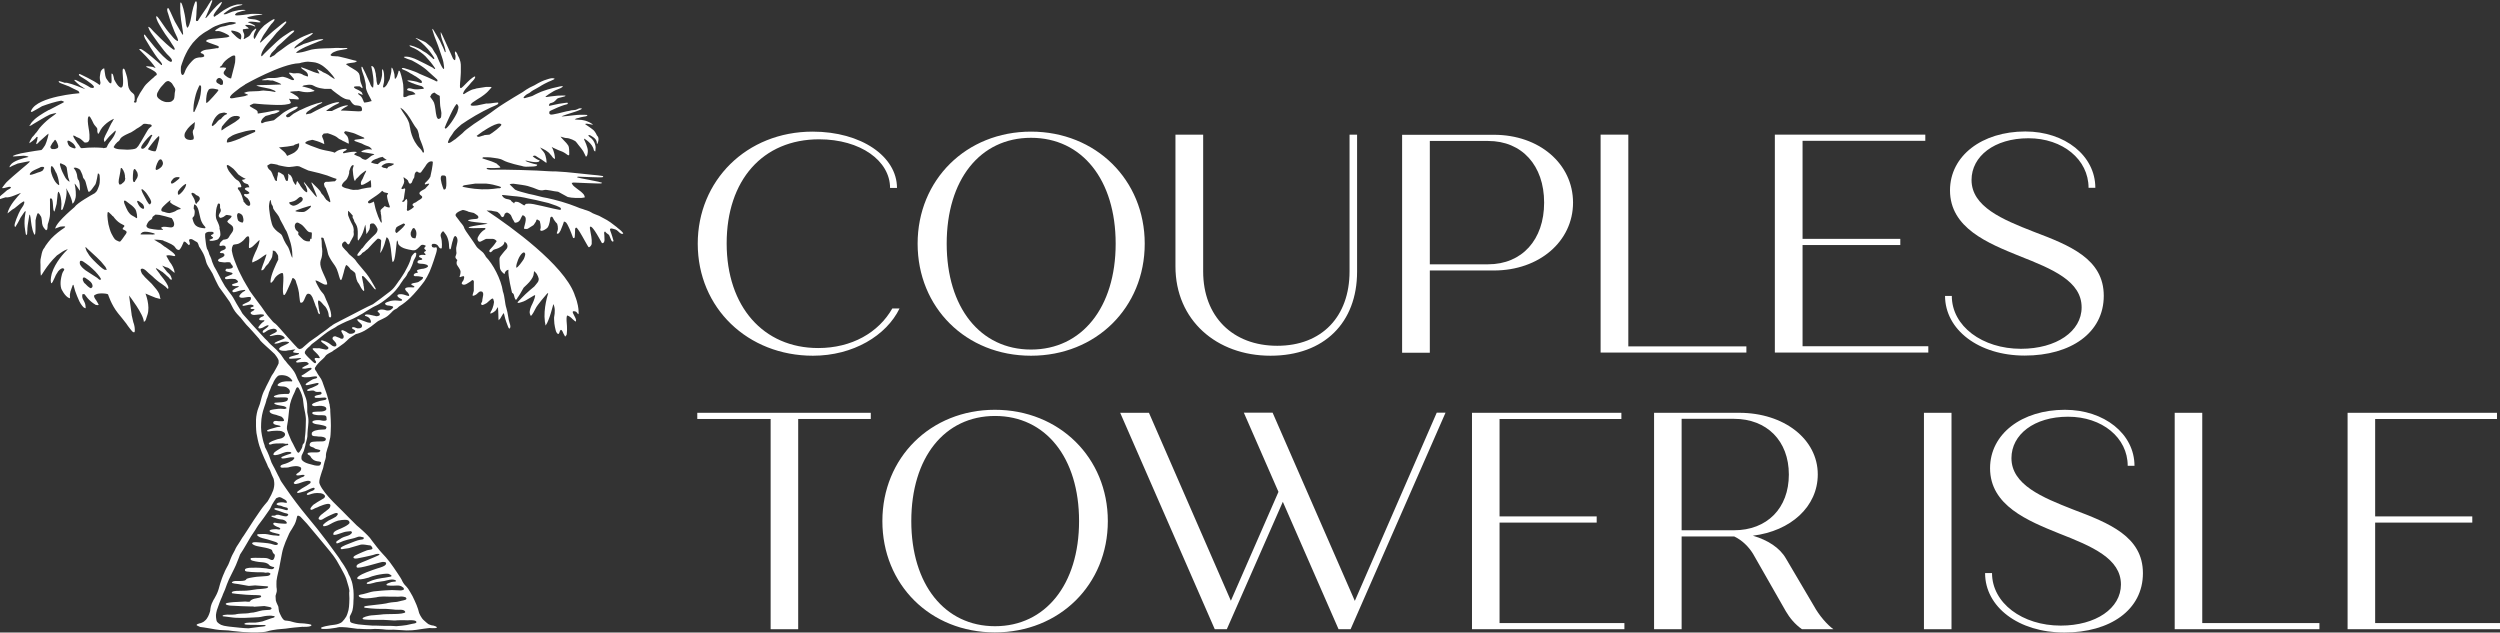 <?xml version="1.0" encoding="UTF-8"?>
<svg id="Layer_1" data-name="Layer 1" xmlns="http://www.w3.org/2000/svg" width="166" height="42" viewBox="0 0 166 42">
  <rect x="0" y="0" width="166" height="42" fill="#333333" stroke="none"/>
  <defs>
    <style>
      .cls-1 {
        fill: #fff;
        stroke-width: 0px;
      }
    </style>
  </defs>
  <path class="cls-1" d="M13.29,41.63s.42.05.66.1c.23.05.52.09.64.1.12.01.45.03.57.03,0,0,.51.07.92.1.37.03.83.04,1.03.03.2,0,.43-.03.51-.04.08-.01.2-.05.27-.07,0,0,.32-.07.52-.09.16-.01.41-.03.56-.05l.29-.04.26-.03c.15-.02.4-.04.55-.05,0,0,.61.03.61-.11,0-.02,0-.06-.46-.11-.05,0-.22-.02-.34-.02-.25-.02-.5-.1-.5-.1-.11-.05-.46-.08-.46-.08-.17-.04-.34-.46-.39-.59-.01-.04-.03-.18-.03-.18,0-.07-.02-.18-.05-.22-.02-.04-.07-.15-.09-.2-.05-.12-.05-.17-.05-.21-.02-.2-.01-.25-.01-.25.06-.17.08-.3.08-.3,0-.08,0-.2-.02-.27-.01-.07,0-.26,0-.41.02-.16.07-.41.11-.56.04-.15.1-.43.13-.62l.13-.68c.03-.18.14-.51.23-.73.09-.22.2-.47.24-.55.04-.08.12-.22.18-.3.05-.08.14-.23.18-.31.05-.09.1-.24.12-.33.02-.1.05-.18.05-.2,0,0,.01-.02.02-.04.01,0,.04-.02.09,0,.07.02.11.06.12.07.01.02.05.06.15.16.08.08.2.21.27.29.07.08.42.5.78.93.36.43.71.85.77.93.06.09.15.19.18.23,0,0,.18.25.24.35.02.03.15.26.29.51.14.24.3.56.35.71.05.15.12.39.16.54.04.15.06.27.05.29,0,0,0,0,0,0-.03.04,0,.39,0,.47,0,0,0,.54-.06.78-.03.12-.09.32-.15.43-.06.11-.19.27-.28.36-.09.08-.31.16-.48.18-.18.02-.46.06-.62.1-.28.07-.29.1-.29.11,0,0,0,.02,0,.03.02.02.06.04.1.04.04,0,.15,0,.25,0,.11,0,.28-.02.39-.04.11-.02.28-.03.35-.06.06-.02.2-.03.31-.02.11,0,.25.02.31.02,0,0,.5.07.7.09.02,0,.22,0,.47.02.24.01.55.01.69-.01,0,0,.41,0,.77.05.1.01.32,0,.49,0,.1,0,.6.04.83.05h0s.01,0,.02,0h.01c.08,0,.22,0,.35-.01.15-.01.4-.04.55-.07.15-.02.39-.06.52-.07.03,0,.05,0,.07-.01.04,0,.13.01.23.01.27,0,.27-.02.27-.04,0-.02.05-.05-.21-.13-.04,0-.09-.02-.13-.02-.04-.02-.18-.05-.23-.09-.06-.04-.18-.15-.27-.23-.2-.16-.33-.5-.33-.5-.03-.13-.1-.37-.17-.53-.07-.17-.19-.43-.27-.59-.08-.16-.22-.37-.29-.49-.05-.08-.19-.22-.19-.22-.09-.08-.19-.27-.19-.27-.05-.14-.2-.35-.33-.55-.13-.2-.36-.53-.51-.73-.15-.2-.38-.46-.5-.58-.13-.12-.64-.78-.65-.8l-.17-.23c-.08-.1-.23-.24-.32-.33-.02-.02-.16-.15-.16-.15-.08-.08-.39-.34-.39-.34-.05-.05-.17-.17-.26-.26-.1-.09-.29-.29-.44-.44-.15-.15-.4-.41-.57-.57-.17-.16-.43-.43-.58-.6-.15-.16-.36-.43-.46-.59-.11-.17-.18-.34-.18-.4,0-.06.01-.19.04-.28.02-.09.09-.3.14-.46.1-.25.1-.33.11-.38.03-.12.07-.28.07-.28.03-.07.07-.2.08-.29,0-.09,0-.21.02-.27.04-.19.14-.46.14-.46.05-.21.13-.57.13-.57.01-.11.03-.24.03-.39,0-.15.01-.28.01-.35,0-.03,0-.06,0-.08,0-.08-.01-.56-.04-.92,0-.03,0-.06,0-.1-.01-.13-.03-.24-.04-.29,0,0,0,0,0-.01,0-.03,0-.06-.02-.09-.03-.16-.06-.25-.08-.31-.04-.17-.1-.36-.13-.44,0,0-.16-.46-.19-.53-.03-.1-.09-.27-.15-.37-.06-.1-.16-.23-.21-.31-.02-.03-.12-.21-.12-.21-.15-.17-.05-.26-.05-.26,0,0,.05-.06.07-.11.05-.06.12-.15.23-.26.1-.1.31-.26.39-.4.03-.05.22-.16.22-.16.14-.08.21-.11.21-.11.02-.02.07-.06.1-.08.04-.02.18-.11.32-.21.14-.1.3-.21.36-.26.06-.05.15-.13.19-.17.03-.04.11-.1.17-.16,0,0,.25-.18.43-.28.04,0,.15-.04.24-.07s.24-.1.33-.15c.09-.05.29-.18.45-.29.03-.02.28-.22.32-.25.08-.07.17-.12.17-.12.09-.05.21-.1.29-.14.08-.04.26-.12.39-.25.14-.12.22-.22.22-.22,0,0,.1-.09.1-.09,0,0,.09-.07.16-.09.08-.02.16-.15.26-.2.09-.05.24-.16.34-.24.09-.07.25-.21.34-.3.1-.09.31-.32.47-.51.16-.19.38-.46.47-.59.1-.14.25-.42.34-.62.09-.2.21-.54.28-.75.07-.22.14-.44.16-.5.02-.07.05-.19.05-.25,0-.03,0-.1-.04-.13-.01,0-.03-.01-.04,0-.02,0-.08.03-.11.02,0,0-.13-.03-.13-.05,0-.03-.03-.09-.03-.09,0-.06.04-.09.07-.11.02,0,.05,0,.08,0,.02,0,.03,0,.05,0,.09.02.18.05.24.15.12.23.23.14.23.14,0,0,.06-.39-.06-.76-.07-.2.13-.37.15-.37s.12.12.21.26c.09.14.17.41.18.6,0,.19.03.34.05.34,0,0,.05.03.08-.06.02-.07.02-.13.05-.24.02-.11.06-.24.08-.29,0,0,.09-.48.26-.2.02.03.07.17.04.31-.03.14-.06.32-.08.39,0,.07,0,.19.01.26.02.07,0,.18-.03.24-.04.06-.04.15,0,.2.04.04.07.09.09.1.01,0,.01.02,0,.03-.01.01-.03.06-.04.11-.01.05,0,.12.01.16.02.04.08.14.14.22.06.08.11.2.11.26,0,.06-.01.16-.03.22-.02.06-.04.11-.04.12,0,0,.02.02.04.02.02,0,.18-.08.24-.06s.02.17,0,.22c-.01.04-.05.11-.09.15-.03.04-.05.09-.04.12.01.03.03.05.05.05.01,0,.03,0,.04.02.01,0,.06,0,.1,0,.04,0,.11-.04.15-.06.04-.02.14-.08.21-.13.07-.05.13-.1.13-.11,0,0,.02,0,.05,0,.03,0,.06.04.07.07,0,.03.01.11,0,.19,0,.08,0,.41,0,.45,0,.04-.1.28-.08.32.02.03.17-.02.27-.1.04-.03.17-.19.26-.18.09,0,.15.03.14.07,0,0,.08.03,0,.35-.02.08-.03.18-.03.22,0,.04-.09.16-.08.2.02.04.07.07.12.06.04-.01.22-.1.26-.13.04-.03.13-.11.2-.18.07-.07.15-.12.19-.12s.07.1.09.22c0,0-.01.34-.22.67,0,0-.08.16.05.09,0,0,.28-.11.34-.28l.08-.11s.02-.09.02.08v.04s.02.16.02.36.01.37.02.37c.01,0,.02,0,.02-.02,0,0,.02-.03.04-.04.02-.01.05-.05.07-.09.02-.03.06-.11.1-.17.03-.06.07-.12.08-.13.01,0,.03,0,.04,0,.01,0,.05.27.15.55.09.27.17.46.2.46s.14-.06.03-.36c-.08-.19-.11-.67-.22-1.01-.1-.29-.1-.76-.23-1.1-.11-.8-.67-1.84-1.13-2.3-.01-.05-.13-.21-.13-.21-.04-.1-.41-.33-.5-.48-.09-.14-.29-.45-.46-.68-.17-.23-.32-.46-.33-.5-.01-.05-.05-.12-.07-.17-.03-.05-.12-.17-.21-.27-.08-.1-.19-.27-.27-.36-.21-.25.44-.44.44-.44.07,0,.35.09.38.12l.35.08c.1.06.22.14.26.18.04.04.05.1.04.14-.01.04-.1.08-.19.08s-.23.02-.3.03c-.08.02-.15.04-.17.04-.01,0-.02.02-.02.03,0,.01.09.05.2.07.11.02.4.06.65.08.25.02.45.05.45.06,0,0-.15.04-.33.06-.18.02-.46.07-.63.1-.17.03-.3.07-.3.09,0,.02,0,.03.02.03.01,0,.05,0,.09.01.04,0,.14.02.23.01.09,0,.29,0,.45-.01.16,0,.29,0,.29,0s.01.02.02.02c.01,0,.02.02.02.03,0,.02-.04.05-.08.07-.05.02-.13.09-.18.14-.05.05-.13.14-.17.21-.04.06-.08.15-.1.19-.01.05,0,.13.04.19.04.06.02.03.09.06.07.03.38-.2.47-.19.09,0,.23,0,.32,0,.23-.03.35.15.35.15,0,.02-.24.35-.33.43-.09.08-.16.18-.16.22,0,.04.01.07.03.07s.02.01.02.02c0,0,.03,0,.07-.02s.09-.07.11-.1c.02-.03.09-.07.15-.08.06-.01.16-.05.23-.08.07-.03.16-.09.22-.13.05-.04.1-.08.12-.12l.02-.03c.04-.1.05-.15.05-.15l.12.11c.15.22,0,.38,0,.38-.09.09-.22.25-.29.34-.08.09-.16.21-.17.27-.02.09.02.59.02.59,0,.27.31.47.31.47.04-.27.26-.29.26-.29-.05.37.24,1.53.24,1.53.06.02.12.09.13.17,0,0,.06.3.13.29.04,0,.08-.08.11-.14.03-.05.11-.14.16-.24.03-.06.24-.42.24-.42.04-.04.15-.14.23-.22.09-.08.21-.22.27-.31.07-.09.13-.22.15-.29.02-.07.03-.2.04-.28l.08.07c.18.16.23.44.23.44,0,.04,0,.1-.02.14-.02.04,0,.03-.06.11-.05.07-.11.14-.12.15-.04.05-.09.11-.09.11-.02.01-.16.13-.31.26-.15.13-.39.35-.52.49-.13.14-.25.26-.26.27-.01.01-.02.03-.02.03-.03.05.09.04.09.04.02,0,.09-.02.17-.05.08-.02.2-.07.27-.11.07-.04.24-.14.37-.22.13-.08.25-.15.26-.14.01.01,0,.1-.03.2-.03.1-.09.26-.14.36-.05.09-.12.25-.15.35-.03.1-.05.22-.04.27,0,.05.04.14.07.2.07.03.32-.48.32-.48.09-.22.72-.94.72-.94.08-.12.12-.07.12-.07,0,0-.34.99-.22,1.88h0s.02.09.03.15c0,.06.01.1.02.1.24-.3.51-1.42.51-1.42.12.22.12.54.05.89,0,0,0,.25.02.41.01.12.06.32.09.45.02.13.18.36.24.15.11-.42.24-.01.28.07.05.08.09.16.09.17,0,0,.01.01.02.01s.02,0,.02-.01c0,0,.01-.03.03-.04.02-.01.04-.06.05-.09,0-.04.02-.17.02-.28,0-.12,0-.39-.03-.61-.01-.21.01-.38.06-.36.05.01.13.06.17.09.05.03.12.1.16.14.04.04.11.1.15.13.05.03.08.05.08.04,0,0,0-.04.01-.07,0-.03-.01-.1-.04-.16-.03-.06-.1-.2-.16-.32-.06-.11,0-.17.15-.12.14.04.17.23.21.17.02-.03.01-.17,0-.29,0,0-.02-.41-.24-.94-.01-.04-.03-.08-.04-.12-.74-1.93-4.1-4.38-5.82-5.52.17,0,.34,0,.4.03.08.02.29.04.33.07.03.03.11.09.15.13.04.04.09.24.2.2.11-.04.1-.2.13-.22.04-.04.1-.07.14-.08.04,0,.1.04.15.07.04.02.09.08.12.12.02.05.06.13.08.18.02.05.06.12.09.16.03.04.05.12.08.14.04.03.2-.03.22-.04.04-.02.13-.13.13-.13.01,0,.14-.34.19-.32.04.01.12.06.16.13.12.2-.15.75-.07.77.08.02.18.02.23,0,.09-.05.38-.25.38-.24l.04-.05s.08-.11.12-.18c.03-.06.03-.12.04-.12s.02,0,.02-.01c0,0,0-.02.02-.02,0,0,.09.04.18.1,0,0,.11.4.04.54-.02.03,0,.08.01.1.02.02.07.02.11.01.04,0,.12-.04.17-.07.05-.03.14-.08.18-.13.16-.21.18-.61.18-.61.01-.04.03-.08.03-.09s.03-.02.06-.03c.04-.01.08.03.1.08.02.05.07.14.11.19.04.06.11.14.16.19,0,0,.11.28.02.51-.03.07-.05.14-.03.14s.02,0,.02.02c0,0,.02,0,.04,0,.02,0,.06-.03.08-.05.02-.02.06-.09.1-.16.03-.07.09-.22.14-.35.05-.12.08-.23.08-.24,0,0,.02,0,.05,0,.03,0,.08.04.11.07.03.03.09.13.13.22.05.09.14.3.2.46.07.17.12.31.12.32s.03.02.07.02.06-.15.06-.33.01-.33.02-.33c.01,0,.03-.01.04-.03.01-.02.04,0,.07.02.03.03.11.15.19.27.08.12.23.4.35.61.12.21.22.39.23.39.01,0,.03,0,.04,0,0,0,.03,0,.04-.02.02-.01.05-.05.07-.07.02-.03.05-.08.06-.12,0-.04,0-.15,0-.26,0-.1-.04-.34-.08-.53-.04-.19-.05-.34-.04-.34.01,0,.02,0,.02-.02,0,0,.02,0,.04,0,.03,0,.07.05.1.07.03.03.11.13.17.22.06.09.2.31.29.48.1.17.18.31.18.32,0,0,.02.01.05,0,.03,0,.06-.03.08-.05.01-.02.04-.09.04-.15,0-.06,0-.2-.01-.32-.02-.12-.02-.21,0-.21s.02,0,.02-.02c0-.01,0-.02.02-.02.01,0,.03.02.04.04,0,.02.2.17.22.18.03.02.14.35.18.4.08.1.12.03.13.01,0-.01-.07-.24-.08-.28,0-.03-.12-.35-.14-.41-.02-.06-.02-.11-.01-.11.01,0,.04-.03.07-.03.08,0,.23.05.23.05.04,0,.1.04.14.06.04.03.12.09.17.15.06.06.14.1.19.1s.08-.02.07-.04c0-.02-.04-.06-.06-.08-.06-.09-.29-.26-.29-.26-.02-.02-.13-.12-.26-.21-.12-.1-.33-.25-.47-.33-.14-.08-.38-.21-.52-.28-.15-.07-.41-.14-.54-.24-.09-.07-.47-.18-.47-.18-.04-.03-.18-.05-.27-.09-.09-.04-.4-.16-.68-.26-.28-.1-.76-.24-1.05-.31-.3-.07-.63-.15-.74-.16l-.6-.15s-.19-.04-.33-.07c-.14-.04-.37-.1-.52-.14-.15-.04-.32-.1-.38-.14l-.36-.35s.1-.05.27-.04c.3.04.76.1.93.15.24.07.53.17.65.23.11.05.31.08.42.04.19-.06.64.09.95.11l.64.35c.13.03.34.06.49.06.14,0,.34,0,.43,0,.1-.02.19-.03.2-.03.01,0,.01-.03,0-.07-.01-.04-.04-.1-.06-.13-.03-.04-.11-.12-.18-.18-.08-.06-.21-.16-.29-.22-.08-.06-.21-.16-.26-.23-.13-.19-.03-.14-.03-.14.02-.01.06-.02.09-.02.03,0,.46.02.95.04.49.02.89.03.89.02,0,0,.01-.02.02-.02s.02-.02.02-.03-.36-.1-.81-.18c-.45-.08-.82-.16-.83-.17-.01,0-.01-.02,0-.02.01,0,.02,0,.02-.02,0-.01,0-.02.02-.01.01,0,.39.01.83.03.44.02.81.02.81.01s.01-.02.02-.02c.01,0,.02-.01.02-.03s0-.03-.02-.03c-.01,0-.07-.01-.12-.02-.05-.01-.15-.02-.22-.03-.07,0-.6-.06-1.18-.12-.58-.07-1.31-.13-1.62-.14-.15,0-.31,0-.45-.01-.74-.06-2.99-.13-3.89-.1-.4-.05-.18-.12-.18-.12.07.01.44.01.44.01.23-.01.4-.02.41-.03,0,0,0-.04-.02-.06-.02-.02-.07-.08-.12-.11-.05-.04-.09-.08-.09-.09,0,0-.24-.13-.55-.22-.21-.06-.38-.13-.39-.13-.01,0-.02,0-.02-.02,0,0,.02-.07.1-.06.02,0,.12,0,.23,0,.11,0,.3.02.42.04.12.02.42.04.61.15.34.2,1.22.38,1.22.38.1.04.24.06.31.06.07,0,.29-.01.36-.01.27-.01.39-.02.39-.13-.02,0-.42-.09-.66-.19-.25-.1-.03-.07-.03-.07,0,0,.57.16.79.07,0,0,.1-.07.04-.1,0,0-.09,0-.35-.19-.02-.02-.05-.05-.07-.06-.05-.04.1-.05.12-.06.01-.01.1.04.18.1.09.07.25.14.35.22.21.16.24.16.25.16.01,0,0-.12-.02-.26-.02-.14-.08-.31-.11-.37-.04-.06-.11-.16-.17-.22,0,0-.02-.02-.02-.02-.02-.05-.07-.1-.12-.15.26.11.55.26.69.46,0,0,.08.07.16.2,0,0,.21.23.14-.02,0,0-.01-.34-.21-.68.04.02.07.04.1.06,0,0,.26.12.35.16.04.02.22.08.26.1.05.02.17.09.21.12.06.04.17.13.2.12.02-.01.03,0,.04-.02.02-.02,0-.29,0-.36,0-.08-.02-.2-.06-.27-.04-.07-.18-.24-.31-.36-.12-.13-.21-.23-.2-.23.01,0,.12.03.24.07.12.04.16.01.32.05.15.04.3.11.42.18.04.03.15.17.19.23s.15.19.2.25c.05.06.1.13.13.18.14.26.18.37.18.37.12,0,.13-.34.13-.34.03-.26-.24-.78-.24-.78,0-.07,0-.08,0-.08,0,0,.57.32.64.77,0,0,.08.12.1.07,0,0,0-.02.02-.24,0,0,0-.44-.39-.7-.04-.02-.06-.07-.07-.07-.01,0-.02-.02-.02-.03,0-.01,0-.02.02-.03.07-.03.24.1.24.1,0,0,.31.16.3.43,0,.17.08-.06.08-.06.1-.34-.07-.44-.07-.44,0,0-.1-.24-.23-.36-.05-.04-.19-.15-.31-.23-.12-.08-.26-.17-.25-.18.01-.01.09-.01.12-.02.02,0,.37.07.38.07.01,0,.01-.02,0-.03,0-.01-.17-.12-.37-.2-.05-.02-.15-.05-.21-.06-.06-.02-.22-.04-.35-.04-.14,0-.25-.02-.25-.03,0,0,.01-.02.02-.02.01,0,.05-.01.07-.03.03-.02.1-.02.16-.04.06-.02.21-.07.32-.08.29-.03.26-.09.26-.11s-.33-.02-.46-.02c-.26,0-.63.06-.85.08-.22.02-.41.04-.41.03,0-.01.14-.06.31-.12.17-.05.48-.15.68-.22.2-.07.36-.14.36-.17s-.05-.04-.11-.03c-.06,0-.15.04-.2.07-.05.03-.15.05-.24.05-.08,0-.21.02-.28.05l-.18.03s-.28.07-.57.14c-.29.06-.43.09-.45.08-.21-.02-.1-.23-.1-.23,0,0,.1-.06.54-.25,0,0,.4-.17.62-.21,0,0,.17-.14-.12-.09-.1.02-.42.06-.42.06,0,0-.54.11-.61.13-.12.04-.03-.16.04-.17.07-.01.16-.05.22-.08.05-.03.15-.13.22-.21.07-.09.59-.13.56-.21,0-.02-.47,0-.52,0-.05,0-.25.03-.46.05-.2.02-.32.07-.35.02,0-.01.06-.05.1-.08.04-.04.16-.11.25-.17.09-.06.28-.18.47-.24.35-.13.33-.2.33-.21,0-.01-.09,0-.2.02-.11.02-.33.07-.48.11-.22.06-.43.12-.53.16-.12.04-.3.1-.45.18,0,0-.22.1-.36.18,0,0-.11.04-.27.08-.16.05-.29.08-.29.07,0-.01,0-.02-.02-.02s0-.03.03-.08c.03-.04.08-.08.14-.13.06-.05.22-.11.28-.17.06-.06.28-.19.35-.22l.28-.16s.15-.11.57-.31c.04-.02.24-.09.36-.16.07-.04.03-.05.03-.06,0,0-.07-.02-.15-.02s-.3.06-.52.14c-.25.09-.62.31-.65.33-.43.18-.78.45-.78.45-.36.21-.88.53-1.15.7-.27.17-.56.36-.66.44-.26.22-1.43.98-1.43.98-.16.13-.47.33-.62.47-.05.05-.1.1-.15.15-.22.18-.4.33-.5.42-.01,0-.02,0-.02,0,0,0-.11.09-.24.17-.13.08-.22.07-.19-.03.03-.1.1-.25.17-.34.06-.09.15-.2.17-.25.09-.18.55-.56.55-.56.19-.14.61-.4.93-.59.32-.19.77-.42,1.01-.53.24-.1.45-.2.46-.21.01-.01.04-.05.05-.08.02-.03-.03-.05-.1-.04-.07,0-.26.03-.41.05-.15.02-.28.02-.28.01l-.62.13s-.17.02-.27.02-.18-.03-.16-.07c.02-.04.07-.1.12-.14.05-.04.2-.14.33-.22.14-.08.34-.21.45-.3.11-.08.21-.18.24-.21.28-.29.25-.29.25-.29,0-.02-.12-.02-.2-.02h-.16c-.1.01-.64.1-.64.1-.01,0-.07.03-.13.04-.06,0-.15.04-.21.06-.06.02-.18.09-.29.15-.1.06-.18.12-.19.12-.08.03-.07-.02-.07-.02,0,0,0,0,.01-.05.01-.04.05-.12.08-.16.03-.04.1-.15.19-.23.08-.07.18-.21.25-.29s.18-.18.2-.22c.02-.04.11-.14.06-.19-.04-.03-.28.15-.5.37-.22.22-.38.4-.44.4-.05,0-.06-.04-.06-.14,0-.12.02-.33.03-.42.02-.22.03-.5.03-.5,0-.14,0-.29,0-.4,0-.13,0-.37-.2-.71-.02-.06-.05-.14-.08-.18-.04-.06-.09-.12-.11-.05-.01.06,0,.17.02.18.04.09,0,.32,0,.32,0,.07-.07.03-.07.03,0,0-.02-.03-.04-.04-.02-.02-.05-.05-.05-.07,0-.02-.19-.42-.4-.89-.21-.47-.39-.85-.4-.85-.01,0-.01.07,0,.16.01.09.05.24.08.33.03.09.08.24.12.33.03.09.08.24.1.34.02.1.03.17.01.17-.01,0-.03,0-.04-.01-.01-.01-.04-.09-.07-.18-.03-.09-.11-.23-.15-.32-.03-.06-.1-.22-.1-.22,0-.01-.11-.2-.24-.41-.13-.21-.24-.39-.24-.4,0,0,0,0-.02,0,0,.01-.02.04-.01.06,0,.02.03.08.04.12.02.04.07.26.16.47.12.3.25.65.29.79.07.22.2.55.24.76.04.21.05.38.05.39,0,.08-.02.07-.02.07-.06.01-.19-.26-.19-.26-.06-.13-.17-.35-.22-.49-.06-.18-.15-.28-.21-.37-.04-.07-.12-.21-.16-.27-.04-.06-.15-.15-.28-.26-.06-.04-.07-.07-.12-.1l-.06-.04s-.15-.08-.35-.16c-.04-.02-.08-.04-.13-.06-.13-.06-.19-.06-.13-.02.02.01.05.03.08.05.76.55,1.14,1.26,1.14,1.26.02.06-.06.06-.06.06-.11-.12-.39-.34-.39-.34-.03-.03-.11-.08-.16-.11-.06-.02-.16-.1-.24-.15-.08-.06-.29-.16-.48-.23-.19-.07-.33-.1-.32-.06.01.04.09.09.18.12s.25.11.36.18c.11.07.27.19.37.27.1.08.22.2.27.27.03.03.06.07.08.09.21.23.35.44.35.44l.09.13s0,.05,0,.05c-.05.02-.14-.08-.14-.08-.3-.16-.72-.37-1.03-.52-.25-.13-.55-.2-.55-.2-.27-.05-.35,0-.35,0-.03.06.53.23.53.23.53.28.8.49.8.49l.14.11c.3.27.58.53.74.67.06.13-.02.12-.02.12-.04.02-.11-.04-.11-.04,0,0-.23-.11-.5-.23-.28-.12-.52-.22-.54-.23-.34-.19-1-.37-1-.37-.15-.05-.17.01-.17.01-.05.04.13.1.13.1.22.08.45.24.45.24,0,0,.15.07.24.14.03.02.08.04.11.06,0,0,.31.21.36.27,0,.02.02.03.02.03,0,.01.02.07.02.08,0,0-.01.04-.06.05-.07,0-.27-.08-.27-.08l-.22-.05c-.09-.02-.34-.05-.32-.04.01,0-.14-.03-.08.04.02.02.3.13.31.14.01.01.04,0,.07.02.03.02.14.06.21.08.07.02.21.07.34.1,0,0,.25.16.09.18,0,0-.33.03-.35.03-.16.01-.35-.02-.39-.04,0,0-.3-.11-.32.07,0,.05.28.1.35.12.06.02.19.13.19.14,0,0,0,.03.01.04,0,.01-.46.07-.49.1-.03.03-.09.06-.14.07-.04.01-.09.02-.11.02-.02,0-.04-.02-.05-.03-.01-.01-.01-.14,0-.29,0-.14,0-.39-.02-.54-.02-.15-.08-.4-.12-.55-.04-.15-.1-.34-.13-.34,0,0-.05-.02-.06.02,0,0,0,.08-.02.11,0,.02-.03.08-.04.12-.01.03-.03.1-.06.16-.04.07-.09.13-.11.13-.02,0-.03-.16-.04-.3,0,0-.06-.29-.14-.42,0,0-.06-.09-.06.05,0,0-.01.13-.01.21,0,.03-.03.09-.03.15,0,0-.06.21-.06.27,0,.04-.05.14-.09.2-.03.07-.07.13-.09.18-.02.05-.07.11-.11.15-.16.17-.17.02-.17.02,0-.01.03-.12.06-.27.03-.15.02-.46.01-.54,0-.08-.06-.33-.09-.34-.07-.02-.03.2-.04.36-.01.16-.08.37-.1.45,0,0-.09.22-.13.23-.03,0-.06,0-.08-.02-.02-.04-.06-.25-.06-.25-.01-.15,0-.16-.04-.35,0,0-.01-.13-.01-.13,0,0-.03-.13-.07-.28,0,0-.08-.26-.23-.22,0,0,.15.63.15,1.02,0,.05,0,.1,0,.15-.01.11-.02.21-.02.23s-.02.02-.04.02c-.02-.01-.06-.06-.09-.09-.03-.04-.06-.12-.09-.21-.04-.08-.1-.22-.14-.31-.04-.09-.1-.2-.12-.27-.01-.04-.21-.42-.21-.42-.02-.08-.06-.08-.06-.08-.01,0-.03.01-.03.02,0,.01,0,.09.02.17.01.08.13.4.16.5.03.1.05.21.07.3.03.1.04.21.04.25,0,.04.01.09.01.17,0,.04.06.25.18.47.12.22.21.4.2.4s-.07.01-.12.03c-.05.02-.15.04-.22.05-.07.01-.13.02-.15.02-.01,0-.05-.07-.08-.16-.03-.09-.09-.19-.12-.23-.03-.04-.1-.1-.14-.12-.04-.03-.07-.06-.07-.08,0-.02.01-.05.05-.03.04.01.23.12.26.1,0,0-.05-.13-.07-.16-.05-.04-.13-.11-.2-.14-.1-.04-.2-.1-.23-.11-.15-.09-.06-.13-.06-.13,0,0,.06-.02.14-.02.07,0,.16,0,.19,0,.03,0,.08.03.1.06.03.03.06.04.07.05.05.04.04-.03.04-.03.01,0-.02-.11-.08-.24-.06-.13-.09-.32-.09-.41,0-.1-.03-.22-.07-.29-.04-.06-.13-.15-.2-.19-.07-.05-.19-.11-.26-.16-.08-.04-.19-.11-.26-.16-.06-.05-.13-.09-.14-.1-.01,0,.05-.03.13-.05.08-.02.23-.04.33-.05.09-.01.18-.03.18-.04,0-.01.02-.02.04-.02.02,0,.03-.01.03-.03s-.01-.03-.02-.03c-.01,0-.31-.07-.66-.17-.35-.09-.63-.15-.63-.13,0,0-.26-.02-.32-.02,0,0-.16-.04-.08-.11.03-.03.08-.09.13-.12.05-.03.18-.08.29-.12.11-.04.68-.11.68-.14,0-.08-.22-.03-.25-.04-.02-.01-.42,0-.5-.01-.08,0-.26.02-.4.02-.33,0-.27.01-.76.03-.13.01-.34.03-.47.06-.12.02-.38.12-.62.17-.2.03-.39.08-.41.03.23-.24.91-.5,1.36-.68,0,0,.17-.08.28-.11.08-.02.14-.06.15-.07.06-.03-.07-.03-.07-.03,0,0-.01,0-.02,0-.01,0-.02,0-.04,0-.24.02-.53.1-.82.21-.02,0-.04.01-.06.02-.17.06-.32.09-.36.13-.08.04-.18.08-.31.14-.07.03-.15.09-.15.09-.1.05-.08,0-.08,0,.06-.12.18-.2.35-.34.02,0,.03-.02.05-.03.08-.04.19-.14.24-.19,0,0,.18-.12.34-.21.06-.03.14-.1.19-.14,0,0,.18-.16-.08-.06-.24.09-.66.26-.88.4-.1.06-.26.15-.44.24-.26.15-.51.36-.64.45-.12.08-.31.21-.4.31-.08.09-.14.08-.21.13,0,0-.14.1-.15.03,0-.05.08-.2.12-.26.04-.06.26-.25.29-.31.08-.15.3-.28.53-.51.23-.23.53-.48.57-.51.04-.03.08-.07.09-.09.02-.02.03-.05.03-.06,0-.01-.04-.02-.09-.01-.05,0-.12.05-.19.09-.04.02-.24.16-.47.31-.23.15-.57.49-.87.77-.29.27-.53.52-.53.53,0,.01,0,.01-.02,0-.01,0-.02-.03-.03-.04,0-.02,0-.05.01-.09,0-.03.05-.13.08-.21.04-.09.12-.2.17-.28.06-.08.21-.28.35-.43.14-.15.22-.27.24-.29.04-.05.15-.18.18-.22.04-.04.13-.13.18-.18.02-.03.11-.11.18-.18.07-.07.19-.2.21-.23.02-.03.11-.1.05-.16-.03-.03-.42.28-.87.66-.44.38-.79.72-.79.72,0,0-.07.05-.07,0,0-.01,0-.03.02-.04.01-.01.09-.18.16-.33.04-.09.12-.18.17-.26.09-.13.23-.34.23-.34l.17-.23s.06-.06.07-.07c.02-.03.14-.15.15-.22.01-.07-.06-.04-.17.02-.15.08-.52.36-.52.36l-.23.24s-.13.16-.14.19c-.06.12-.09.13-.12.21-.03.06-.07.13-.1.18-.03.06-.06.09-.07.07-.02-.02-.04-.09-.04-.15,0-.06.03-.21.08-.3.06-.11.12-.21.08-.23-.04-.02-.25.18-.29.25-.08.12-.1.22-.25.3-.14.08-.18.09-.18.11,0,0-.07.03-.08.03-.01,0-.02,0-.02-.02,0,0,.02-.06.03-.12.01-.06.01-.14,0-.19-.01-.05-.09-.17-.09-.28,0-.02.03-.04.03-.04.09,0,.25-.04.27-.04.07.03.08,0,.08,0,.03-.06-.19-.18-.19-.18-.04-.06.01-.07.01-.07,0,0,.35,0,.48.06,0,0,.14.07.15.04,0,0-.02-.06-.08-.09-.24-.13-.39-.17-.39-.17-.02-.02,0-.02.01-.03.09-.04.35-.02.49,0,.21.04.32.03.32,0,0-.03-.19-.14-.37-.17-.06,0-.37-.04-.37-.04-.02,0-.08-.03-.12-.05-.03-.03-.02-.06.03-.07.06-.01.1-.02.13-.03,0,0,.15-.03.18-.04.07-.02.2-.04.27-.05.07-.01.36-.04.37-.04s0-.02-.05-.03c-.04-.01-.36-.02-.41-.02-.06,0-.16,0-.23,0-.07,0-.19.02-.26.03-.07,0-.22.03-.31.04-.1.01-.37.04-.48.03-.11-.01-.07-.06-.05-.09.02-.03.08-.08.13-.1.05-.02.18-.06.29-.09.11-.03.26-.04.26-.07,0,0-.12-.04-.44,0-.18.03-.36.08-.44.1-.08.03-.21.08-.28.11-.07.04-.17.07-.22.07s-.08,0-.08-.02c0-.02.09-.09.2-.17.11-.08.29-.2.4-.25.11-.05.3-.1.42-.13.13-.02.23-.06.23-.07,0-.02-.07-.03-.15-.02-.08,0-.21,0-.29.03-.07.02-.24.06-.37.12-.12.06-.33.17-.44.24s-.29.21-.41.3c-.01,0-.03.02-.04.02l-.05.03-.1.08c-.06,0-.07-.05-.07-.09,0-.05.12-.24.28-.43.15-.18.28-.38.27-.45,0-.07-.26.15-.57.49-.24.26-.44.59-.53.57.08-.18.38-.87.46-1.12.02-.1-.03-.07-.03-.07-.06.02-.12.15-.12.15l-.08.12c-.04.07-.09.16-.14.23-.07.11-.24.35-.37.54-.13.19-.22.36-.22.34,0,0-.12.03-.11-.03,0-.01-.02-.03-.01-.05,0-.02.02-.17.03-.34,0-.17.02-.37.03-.47.01-.1,0-.22,0-.26,0-.04,0-.15-.06-.16-.04,0-.11.17-.17.38-.06.21-.12.5-.14.64-.02.14-.07.37-.12.5-.04.13-.11.24-.14.24s-.09-.19-.11-.42c-.02-.24-.09-.61-.15-.83-.06-.23-.12-.38-.15-.41-.03-.03-.07,0-.06.03,0,.02-.03.52.05,1.1.08.58.18,1.01.12.99,0,0-.02,0-.03-.01l-.5-.86c-.02-.05-.05-.11-.07-.15-.04-.09-.13-.3-.21-.46-.07-.17-.15-.3-.17-.29-.02,0-.04.03-.05.05-.02.06,0,.14,0,.14,0,.05.03.11.05.17.12.43.37,1.15.61,1.6.03.1.06.16.05.2,0,.06-.08.02-.18-.06-.09-.07-.2-.21-.25-.27-.05-.06-.3-.33-.52-.67-.22-.34-.43-.62-.47-.62-.03,0-.04.08,0,.19.03.1.12.29.2.41.08.12.2.35.36.58.16.22.27.38.29.4.02.02.12.21.16.26.02.03.07.1.1.15,0,0,.21.3,0,.23-.24-.17-.56-.44-1.31-1.2-.04-.04-.07-.08-.11-.12-.05-.06-.09-.1-.13-.13,0,0,0,0,0,0h0c-.08-.07-.13-.08-.11-.02.03.1.11.26.17.35,0,0,.86,1.27,1.22,1.57,0,0,.07.09.12.14,0,0,.09.13.05.17,0,0,0,.05-.04.05-.01,0-.06.01-.08-.01-.5-.22-1.67-1.78-1.67-1.78,0,0-.05-.03-.06.01,0,.03,0,.09.03.14.01.02.02.06.04.1,0,0,.6,1.05.96,1.45.29.32.12.32.12.31,0,0-1.14-1.03-1.38-1.07,0,0-.13-.01-.06.06,0,0,.75.71,1.06,1.2-.03.01-.12-.05-.19-.07-.1-.02-.27-.03-.35-.04-.08-.01-.11,0-.06.05.05.04.19.09.27.13.08.04.18.11.25.15.06.04.12.1.14.13.01.03.02.07.02.1,0,.03-.1.06-.15.12-.04.06-.14.12-.2.18-.06.06-.2.18-.26.24-.07.06-.16.16-.21.23,0,0-.24.37-.3.46-.03.05-.14.28-.17.32-.03.04-.05.13-.05.19,0,.06-.03.11-.07.11s-.08,0-.09-.02c-.01,0-.02-.02-.02-.03,0,0,.01-.03.02-.04.01-.01.03-.04.03-.07,0-.02,0-.1,0-.17,0-.07-.01-.15-.03-.19-.02-.03-.06-.08-.1-.11-.03-.02-.1-.08-.14-.13-.04-.04-.1-.15-.13-.23-.03-.08-.05-.23-.05-.32,0,0-.02-.33-.11-.57-.03-.08-.08-.24-.09-.28-.06-.15-.12-.08-.13-.07-.02.01-.02.19-.02.22,0,.02.01.16.02.31.01.15.02.34.01.42,0,.09-.02.19-.05.23-.02.04-.08.07-.12.05-.04-.02-.11-.06-.15-.11-.04-.04-.12-.15-.17-.24-.05-.09-.1-.17-.1-.18,0,0-.04-.23-.09-.35,0,0-.09-.1-.09-.01,0,.09,0-.02,0-.02,0,0,0,.38.01.48,0,0-.01.08-.02.11,0,.02,0,.04-.03.04-.12,0-.17-.15-.27-.27-.11-.14-.11-.34-.14-.5-.02-.11-.02-.21-.03-.22-.01,0-.05,0-.09.03-.03.02-.08.07-.12.13-.05.07-.05.26-.08.37-.02.11.02.31.04.42,0,.07-.02.12-.06.15-.37-.3-1.32-.73-1.32-.73-.1.02-.03.1-.03.1l.12.09s.74.43.86.65c0,0,0,0,0,0-.01.01-.02.04-.02.07,0,.02-.08.03-.19,0,0,0-.01,0-.02,0-.24-.16-.55-.31-.77-.41-.05-.03-.11-.06-.16-.08-.03-.01-.06-.02-.09-.03-.01,0-.02,0-.02,0,0,0,0,0,0,0-.04,0-.05.02,0,.07.08.08.22.21.31.28.05.04.1.08.15.1.08.06.16.12.24.17-.05-.02-.1-.04-.16-.06,0,0-.01,0-.01,0-.49-.2-1.08-.42-1.19-.36,0,0,0,0,0,0-.08-.03-.15-.05-.21-.07-.12-.04-.22-.06-.22-.05,0,.01.01.02.02.03.01.01.03.03.02.05,0,.02.18.1.41.18.09.03.17.06.24.09.16.08.39.2.63.31.03.03.05.07.06.09,0,.03.01.06.01.06,0,0,0,0,0,.01,0,0,0,.01,0,0,0,0,0,0-.01,0,0,0,0-.01,0-.01,0,0-2.75.2-3.18,1.13-.09.11.04.11.04.11,0,0,.12-.07.29-.16.1-.05.24-.14.38-.22.41-.15.91-.31,1.28-.37.03.01.05.03.08.03.04,0,.07.02.07.03,0,.01,0,.02.02.02s.02,0,.02.01c0,.01-.17.1-.37.2-.16.08-.42.22-.63.33,0,0-.02,0-.02,0,0,0-.54.28-.92.6,0,0,0,0,0,0,0,0-.01.01-.02.02-.13.12-.24.24-.29.35-.01.03-.03.04-.04.04-.01,0-.02.01-.02.03,0,.02.05.01.11-.01l.14-.09c.28-.16.78-.48,1.1-.63.03-.01.06-.02.09-.03.14-.04.27-.07.3-.07.03,0,.04,0,.04.02,0,.01,0,.02-.02.02,0,0-.03.01-.03.02,0,.01-.1.08-.21.16-.1.07-.27.2-.37.29-.1.09-.25.23-.33.32-.09.09-.21.24-.27.34-.06.09-.13.17-.14.17-.01,0-.02.01-.02.03h0c-.05.06-.1.12-.15.18-.01,0-.03.02-.04.03-.02.03-.05.08-.08.13-.07.11-.12.21-.12.29,0,0,.38-.25.48-.42.04,0,.07,0,.07,0l-.03.21s0,.02-.01.04c-.05.13-.07.23-.04.23.02,0,.08-.04.13-.1.02-.02.03-.04.04-.05.1-.09.39-.35.56-.5.01,0,.02-.01.03-.01.01,0,.02,0,.02-.02,0-.01,0-.02.02-.02.01,0-.01.14-.06.3-.04.17-.12.37-.16.46-.05.08-.13.2-.18.26-.02.02-.05.05-.07.07-.44.05-1.41.23-1.41.23h.02c-.11.03-.22.06-.3.08-.11.04-.21.08-.21.1s.13.02.29,0c.16-.01.35-.03.43-.03.08,0,.2.02.26.04.04.02.06.03.07.04-.37.08-1.02.26-1.2.53l-.06.09s0,.07,0,.07c.08-.05.18-.1.18-.1.03-.02.28-.11.35-.15.38-.09.61-.12.8-.16,0,.03,0,.05-.03.08-.07.07-.27.24-.44.38-.17.14-.45.38-.62.53-.18.15-.37.34-.44.4-.06.07-.15.17-.18.22-.04.06-.08.11-.09.12-.01,0-.02.03-.02.05,0,.02.06.02.14,0,.08-.02.2-.05.28-.07.08-.02.15,0,.15.03,0,.02,0,.04-.02.05-.02.02-.04.03-.07.05-.04.02-.11.06-.16.09-.05.04-.15.13-.23.2,0,0,0,0,0,0-.19.16-.42.33-.37.43.21-.08.22-.06.5-.16.13.03.36-.03.58-.12.25-.1.45-.18.44-.17,0,0-.01.01-.02.02-.16.17-.78.82-.87,1.34,0,0,.14-.11.31-.25.05-.03.11-.06.15-.09.07-.05.19-.15.26-.21.07-.06.18-.15.25-.19.07-.04.12-.07.12-.06s.01.02.02.02c.01,0,.01.04,0,.09-.01.05-.04.13-.07.18-.03.05-.11.16-.17.26-.06.09-.19.38-.28.61-.09.24-.13.39-.12.39,0,0-.02.14.05.15,0,0,.08-.14.17-.28.08-.13.12-.24.17-.33.1-.16.28-.41.28-.41,0,0,.08-.09.06.04,0,0-.14.6-.03,1.19.03.15.04.32.07.32.07,0,.07-.11.07-.21,0-.09.02-.19.01-.23,0,0,.02-.19.02-.2.04-.22.05-.32.09-.57.01-.07.02-.16.06-.13,0,0,.03.15.04.2,0,.06.07.52.07.52.03.19.08.38.15.53.02.08.07.07.07.07.05-.12.04-.64.04-.64,0,.04,0-.31,0-.31.04-.18.05-.25.12-.44.02-.04.07-.02.08-.02.02-.02.15.19.15.19.03.03.06.16.07.29,0,.13.03.29.06.35.02.06.09.15.14.21.05.06.09.09.09.08,0,0,.01-.02.03-.03.02,0,.04-.03.04-.05,0-.02.01-.08.02-.14,0-.06,0-.18.05-.29.06-.17.1-.42.1-.42.01-.06.02-.24.01-.4,0-.16,0-.42,0-.58,0-.17-.03-.23.09-.2.16.04.06.87.21.86,0-.04.04-.1.14-.5l.05-.47c0-.12.03-.29.05-.33,0,0,.02,0,.04,0,.02.04.04.07.06.11.05.12.11.34.12.7,0,0-.01.25-.02.35,0,0,.01.09.1,0,0,0,.14-.35.21-.72h0c.05-.25.08-.51.02-.67,0,0,0-.01,0-.01,0,0,.37.57.42,1.02.09-.03.15-.19.18-.29.06-.16.05-.35.04-.51-.02-.33-.09-.53-.07-.53.01,0,.09.1.17.22.08.12.15.22.15.23s.01.02.02.02c.01,0,.01-.15,0-.33-.01-.18-.05-.35-.09-.38-.04-.03-.07-.12-.08-.21,0-.09-.03-.21-.06-.28-.02-.07-.07-.16-.11-.21-.04-.05-.07-.09-.07-.1,0,0,.05-.02.11-.02s.24.06.32.15c0,0,.18.35.18.44,0,.07.07.16.11.2.04.04.11.24.15.44.05.2.1.36.11.36.01,0,.02,0,.02.02,0,.01.03,0,.07-.03.04-.03.11-.1.15-.16.04-.06.14-.19.22-.3.07-.11.17-.72.17-.73s.02,0,.05.01c.03.02.05.06.06.09,0,.03.07.47-.05.76-.04.1-.09.25-.15.33-.02.03-.07.07-.12.12-.22.12-1.17.65-1.34.92-.09.08-.2.17-.31.27-.09.08-.17.16-.25.23h0s-.02.02-.06.06c-.17.16-.61.59-.67.87,0,0,.15-.06.34-.13.06,0,.14-.02.19-.02.08,0,.14,0,.14.03,0,.02-.05.07-.12.11-.07.04-.23.16-.37.27-.13.1-.34.29-.45.41-.11.12-.27.33-.36.46-.03.04-.05.09-.08.14-.11.11-.17.31-.21.54-.02.1-.04.18-.05.24-.01.09-.01.25,0,.37,0,0,0,.38,0,.39.02.28.02.3.02.3.05.06.31-.6,1.07-1.33.03-.02.06-.04.09-.06.07-.05.18-.13.26-.18.08-.05.2-.12.27-.14.04-.02.08-.03.1-.03-.24.23-.83.87-1.05,1.58,0,.02-.02.04-.02.07,0,0-.09.34-.05.52,0,.05.02.09.03.09.02,0,.06-.04.09-.1,0,0,.08-.18.12-.25h0s.09-.2.09-.2c.03-.07.12-.17.14-.23.14-.17.25-.22.32-.22.03.01.05.02.07.03.04.03.03.09-.02.15-.05.06-.11.21-.13.33,0,0-.14.46-.02.85,0,0,.23.52.54.63.07.02.02-.12.03-.24.01-.12.06-.3.11-.41.04-.11.08-.21.08-.22,0,0,.02-.02.04-.02s.05.21.12.41c.07.2.18.48.28.69.1.21.28.41.3.41.02,0,.09.05.11.05s0-.11-.01-.22c-.01-.11-.11-.29-.16-.38-.06-.09-.07-.31-.02-.34.03-.02.11.02.13.01.04.04.24.41.73.7.21.06.2-.02.2-.02-.03-.06-.15-.26-.15-.26-.28-.36-.09-.38-.09-.38.11-.06.17-.09.41-.1.24,0,.45.03.46.08,0,0,.21.68.65,1.23.13.16.46.56.56.7.09.15.4.54.43.55.03,0,.11.09.13-.06,0,0,.01-.23-.04-.4,0,0-.05-.19-.06-.19-.05-.22-.09-.41-.11-.48h0s0-.03,0-.03l-.17-1.26s.98,1.26.98,1.75c.02-.01.1-.03.14-.16.03-.08.08-.27.1-.31.2-.59-.13-1.41-.13-1.41.01,0,.49.22.67.28.18.05.33.09.33.07,0-.02-.01-.05-.02-.06-.01-.02-.02-.05-.02-.08,0-.03-.03-.12-.05-.19-.03-.08-.12-.21-.18-.29s-.24-.29-.31-.37c-.15-.15-.45-.44-.45-.44-.05-.08-.17-.18-.21-.25-.03-.07-.07-.16-.08-.22,0-.05,0-.08.08-.1.09-.02.24.08.35.2.11.12.36.3.49.44,0,0,.26.23.3.25.11.07.31.21.45.32.01.03.04.06.06.06h0s.05.05.06.07c0,0,.29,0-.5-.95.02-.02-.31-.39-.28-.42.04-.03.44.27.44.25.05.04.13.11.21.18l.06.06c.06.05.11.09.15.13,0,0,.07.08.08.1.02.02.05.04.09.04s.04-.02.02-.08c-.02-.06-.06-.18-.1-.23-.03-.04-.12-.13-.21-.21-.1-.13-.31-.4-.31-.4,0-.03.09.03.09.03.07.02.15.06.15.06.06.01.15.04.19.07.04.03.14.1.22.18.08.07.15.13.16.13s0-.09-.03-.2c-.03-.11-.11-.28-.18-.38-.04-.06-.08-.11-.11-.15l-.23-.41s.01-.01.02-.01c.04-.02.12-.03.19-.02.07,0,.2.03.28.05.09.02.13-.02.09-.08-.04-.06-.13-.15-.2-.2-.07-.05-.2-.15-.3-.22-.1-.07-.18-.13-.2-.13l-.27-.21s-.16-.08-.23-.13c-.07-.05-.14-.09-.15-.09-.01,0-.02,0-.02-.02s.11,0,.24,0c.13,0,.25.03.26.03.01,0,.03.01.05,0l.11.06s.13.04.18.07.18.08.28.13c.1.05.22.14.25.2.04.06.1.13.13.15.04.02.1.04.13.04.04,0,.13-.12.2-.27.07-.15.13-.28.13-.29,0-.01.05,0,.11.03,0,0,.15.15.22.21,0,0,.07-.03.07-.11,0,0-.04-.17-.05-.19-.04-.1.12-.14.22-.08s.18.11.2.12l.11.06s.06.04.13.29h0s.1.14.21.34c0,0,.13.2.22.53.02.08.05.21.09.29.04.08.14.27.24.41,0,0,0,.01.01.02.05.08.09.16.12.2,0,0,.37.85.51,1,0,0,.28.38.32.44.07.1.24.34.31.44.07.1.21.44.36.64.08.11.17.21.26.3,0,0,0,0,0,0,.02.03.05.06.08.08.13.14.35.47.59.69,0,0,.38.41.67.75.03.05.06.1.1.14.05.06.19.19.31.3.08.07.62.56.62.57.24.3.26.42.26.42.01.06,0,.15,0,.2-.02.06-.09.19-.15.3-.08.13-.14.26-.18.32-.11.16-.16.23-.18.29-.03.05-.15.3-.15.3-.09.15-.25.51-.25.51-.04.07-.12.23-.14.3-.02.07-.09.24-.12.4-.03.15-.11.4-.18.56-.07.17-.14.5-.15.75-.01.25,0,.65.03.89.04.24.12.63.2.87.08.23.22.6.32.81.11.24.18.39.19.41,0,0,.05.15.08.19,0,0,.11.17.11.19.06.19.18.44.24.57.02.06.03.17.04.25.02.15-.02.38-.07.52l-.13.3c-.11.22-.24.43-.24.43-.09.1-.33.38-.47.59-.25.35-.63.93-.85,1.28-.23.37-.36.54-.36.54-.09.14-.17.28-.17.28.02-.04-.06.1-.11.17s-.12.18-.16.26c0,0-.06.16-.24.47-.03.05-.09.22-.11.26,0,0-.14.39-.21.48,0,0-.18.33-.19.39-.24.51-.38,1.1-.38,1.1-.05.18-.15.38-.15.38-.09.19-.19.34-.19.34-.03.05-.08.16-.12.25-.04.09-.08.25-.09.35,0,.1-.04.26-.08.34-.03.09-.1.23-.16.31-.03.05-.08.1-.19.19,0,0-.08.06-.2.1,0,0-.47.09-.2.19M22.65,36.46s.03.02.21-.02c.1-.02.33-.03.42-.08,0,0,.64-.19.69-.2.18-.02.4.03.48.04.08.02.17,0,.2.06,0,0,.1.11.08.17-.02.08-.24.07-.36.11-.12.04-.37.15-.55.23-.08.03-.32.15-.34.2,0,0-.11.2.39.08.19-.04.5-.1.7-.15.02,0,.37-.09.4-.11,0,0,.21-.05.23.03.03.04-.59.27-.9.41-.34.15-.72.24-.61.44.08.14,1.62-.37,1.73-.36,0,0,.22,0,.21.07,0,0,.07.12-.21.24-.02.01-.06.02-.08.03-.02.01-.07.03-.11.04-.04,0-.27.09-.52.17-.25.09-.54.2-.65.26,0,0-.68.33-.13.35.08,0,.34-.05.56-.12,0,0,.28-.15.96-.24.13-.02.28-.02.34-.01,0,0,.36.14.14.19-.27.06-.55.09-.55.09l-.33.06s-.07.02-.15.04c-.1.02-.25.08-.34.12-.09.04-.15.07-.16.07h0s-.05.03-.05.06c0,.01,0,.02.01.03.03.03.16,0,.22,0,.11-.02.29-.07.39-.1,0,0,.45-.06.54-.08,0,0,.38-.1.5-.1.14,0,.26.03.29.09.01.07-.17.04-.32.08-.32.11-.32.15-.32.16,0,.04.02.06.05.06.01,0,.26.04.61.01.33-.02.4.11.47.15,0,0,.07.1,0,.13-.05.03-.17.06-.3.04-.16-.01-.33-.02-.46-.02-.2,0-.7.04-.7.04,0,0-.35.03-.52.05-.12.02-.2.04-.3.07-.1.02-.16.06-.4.11-.07.02-.26.03-.29.09,0,0,0,.02,0,.03.01.03.04.06.07.08.03.02.12.05.19.06.08.02.12.02.27.02.09,0,.37-.02.65-.07,0,0,.18-.08.91-.04.07,0,.21,0,.37,0,.16.02.34-.02.41-.01.07.01.18.02.24.05,0,0,.14.11-.02.17-.04.02-.15.04-.24.06-.09.02-.22.05-.29.07-.07.02-.16.01-.2.02-.3.02-.55.09-.55.09-.14.03-.41.06-.77.1-.19.02-.62.07-.65.09-.02.01-.03.03-.03.06,0,.03,0,.04.44.08.23.02.51.03.63.03s.23,0,.37,0c0,0,.34.02.49.04.09.02.2.02.39.02,0,0,.37-.04.41.15.01.09-.44.13-.68.13-.45,0-.7.02-.77.02-.03,0-.38.05-.63.06-.49.02-.72.17-.72.17,0,0-.14.1.13.12.09.01.41.03.7.02.29-.01.69,0,.89.02.2.02.44.03.52.01,0,0,.41-.02.69,0,.07,0,.23-.02.38,0,.1.01.2.03.23.1.03.12-.24.11-.4.16-.29.09-.94.13-.94.13-.07,0-.22-.02-.34-.02-.13,0-.31,0-.42,0-.59-.01-.61-.03-.83-.02-.23-.02-.64-.04-.93-.08-.31-.05-.48-.11-.5-.14-.04-.03-.06-.1-.05-.14,0-.04,0-.1-.02-.14,0-.02,0-.07.01-.12.02-.05.06-.13.09-.18.03-.05.06-.14.08-.2.07-.25.07-.67.07-.67,0-.05.02-.23.01-.41,0-.18-.02-.38-.05-.52-.07-.49-.27-.78-.27-.78-.15-.42-.51-.89-.51-.89-.03-.06-.11-.18-.18-.28-.07-.1-.41-.57-.76-1.04-.35-.47-.96-1.24-1.37-1.72-.4-.48-.99-1.26-1.32-1.75-.16-.24-.21-.31-.33-.48-.08-.1-.16-.35-.21-.4-.1-.21-.24-.49-.26-.52,0,0-.13-.23-.19-.36-.05-.14-.06-.18-.17-.47-.13-.33-.26-.54-.27-.57,0-.04-.02-.11-.04-.16-.02-.04-.07-.2-.1-.34-.04-.14-.08-.38-.1-.53-.02-.15-.02-.4-.01-.55,0-.15.03-.4.06-.54.03-.14.09-.39.15-.54.06-.16.12-.35.14-.44v-.03c.1-.21.17-.5.17-.5.06-.12.12-.29.12-.29.03-.11.15-.31.15-.31.02-.09.15-.29.15-.29,0,0,.1-.14.18-.2.06-.04.18-.05.26-.05.08,0,.2.02.27.04.07.02.17.07.22.11.05.04.13.11.16.16.02.02.03.04.04.06,0,.03-.02.04-.03.05-.01,0-.07-.01-.11-.01s-.1,0-.15,0c-.05,0-.14,0-.2.01-.12.02-.18.03-.18.03-.11.03-.22.1-.22.1-.05.04-.09.08-.09.11,0,.06.11.08.32.09,0,0,.17,0,.28.06.08.04.16.12.18.15.02.03.04.09.04.14,0,.09-.09.15-.09.15-.06.01-.16-.01-.28,0-.14,0-.22.02-.29.02s-.18.04-.24.06c-.14.03-.17.09-.17.09,0,.03.05.09.46.06.22-.01.4,0,.46.03.03.04.02.09,0,.14-.02.07-.17.13-.39.15-.23.02-.41.03-.43.03-.04,0-.07.02-.07.04s.03.06.09.07c.06.03.1.04.27.07.14.02.24.05.27.05,0,0,.21.05.18.15-.06.03-.12.05-.24.03-.16-.02-.42,0-.58.03-.25.04-.29.07-.29.09,0,0-.1.18.39.27.03,0,.1.03.15.05.06.02.18.05.24.08.06.04.1.1.12.12.02.03.04.08.05.12,0,0,0,.01,0,.02-.01.02-.05.03-.09.04-.07,0-.18,0-.25,0-.07,0-.14-.02-.16-.02s-.21-.02-.22.12c0,.13.28.16.28.16.02.01.12.03.16.04.02,0,.07.04.05.05-.03.04-.13.02-.23.04-.13.03-.34.09-.46.13-.13.05-.21.07-.21.12,0,0,.01.07.19.03.12-.03.32-.03.45-.04.12,0,.28.01.35.04.08.03.15.08.18.11.02.03.04.1.02.14,0,.04-.06.11-.11.15-.05.04-.15.08-.22.09-.08.01-.2.04-.27.07-.07.03-.22.07-.34.14,0,0-.17.08-.12.15,0,0,.05.05.13.02.09-.03.14-.05.32-.06.17,0,.38-.01.47-.01.08,0,.2.05.26.03.06-.02.1,0,.1.06-.02.04-.12.03-.16.05-.09.03-.18.08-.28.14-.1.07-.23.14-.32.2-.09.06-.19.13-.21.2,0,0-.09.12.13.1.06,0,.24-.04.33-.08.09-.04.21-.08.31-.11.1-.03.23-.03.31-.02.03,0,.08.02.1.07-.02.04-.12.07-.26.11-.01,0-.35.13-.38.15,0,0-.15.15.23.09l.33-.06c.06,0,.16-.01.22,0,.02,0,.04,0,.05.02,0,.01,0,.03,0,.05-.03.05-.1.13-.17.16-.07.04-.26.14-.42.19-.03.01-.32.07-.32.16,0,0-.08.14.25.1.07,0,.18,0,.25-.01.07-.02.18-.05.25-.06.07-.01.18-.03.26-.03.07,0,.17.01.21.03s.09.03.11.05c.02.01.04.05.04.09,0,.04-.02.1-.05.14-.03.04-.11.11-.16.14-.02.01-.12.07-.12.12,0,.01,0,.02.01.03.04.03.21.02.28,0,.14-.04.25-.01.25-.01.06.1-.2.16-.2.16-.06.04-.18.09-.31.16-.09.05-.2.2-.2.2.04.12.16.11.62-.06,0,0,.45-.17.51,0,0,.02-.01.07-.05.1-.04.03-.14.1-.22.15l-.31.18c-.09.06-.21.14-.27.19-.04.03-.06.06-.05.09.01.02.05.03.1.02.08-.01.21-.06.3-.08.08-.01.2-.06.3-.11,0,0,.41-.22.45-.13,0,0,.09.11-.22.21,0,0-.38.15-.27.23,0,0,0,.05.25-.04,0,0,.11-.04.23-.06.09-.02.27-.02.43,0,.16.03.28.12.28.19,0,.09-.07.14-.08.15-.03,0-.04.03-.09.05-.06.03-.34.2-.34.2-.11.09-.23.14-.28.19-.05.05-.14.15-.17.21-.02.05,0,.08,0,.09.01.01.04.03.08.02.06-.02.15-.06.21-.1.07-.04.19-.06.24-.1,0,0,.57-.26.73-.18.06.03.06.09.06.1,0,0-.01.08-.04.13-.03.05-.09.11-.15.15-.19.14-.37.29-.37.29-.04.02-.1.07-.13.12,0,0-.23.22.02.26.09.01.19-.06.3-.13.1-.06.29-.15.4-.2.12-.05.29-.14.38-.13.21.03-.05.25-.05.25-.09.06-.31.17-.31.17-.22.08-.54.33-.54.39,0,.05.02.07.05.07.02,0,.21,0,.43-.14.2-.12.48-.23.51-.23,0,0,.44-.1.65-.03.06.02.11.08.12.16.01.15-.62.41-.62.41,0,0-.46.16-.45.31,0,0-.1.14.19.08,0,0,.27-.08.49-.16.09-.04.36-.06.46-.07,0,0,.23.05-.05.24-.12.08-.39.12-.54.21-.15.09-.27.17-.34.22,0,0-.09.18.08.13.05-.01.22-.09.37-.15.16-.05.42-.13.6-.16.17-.03.37-.13.44-.13.07,0,.16.01.2.03.05.02.09,0,.11.04,0,0,0,0,0,.01.03.15-.17.09-.4.17-.04.01-.32.11-.43.16-.01,0-.38.15-.38.15,0,0-.41.17-.31.23M2.92,11.17s-.03.07-.06.12c-.02.04-.11.09-.19.12-.08.02-.24.07-.35.12-.11.04-.24.08-.29.08s-.07-.04-.04-.08c.02-.05.09-.11.14-.15.06-.04.2-.12.33-.17.12-.05.23-.1.23-.11,0-.01.05-.02.11-.02s.11,0,.11.02c0,0,0,.02.02.03,0,0,.01.03,0,.06M3.37,9.69s.06-.12.1-.18c.05-.06.09-.12.1-.12,0,0,.06-.11.09-.11.01,0,.05.04.09.11.04.07.09.19.11.27.02.08,0,.16-.05.18-.05.02-.12.05-.17.06-.04,0-.12,0-.17,0-.05-.01-.1-.05-.11-.08-.02-.03-.02-.08,0-.12M3.9,12.29s-.11-.07-.18-.16c-.08-.09-.18-.27-.23-.4-.05-.13-.1-.29-.11-.36,0-.07-.01-.18,0-.25,0-.06.04-.1.07-.09.03.02.08.07.11.12.03.04.08.15.12.23,0,.02.02.03.02.05.01.02.02.04.04.05.08.19.15.42.17.62h0s0,0,0,.01c.03.1.03.18,0,.18M16.85,40.29l.7-.05c.16.02.4.08.4.08,0,0,.2.07-.02.17-.09.02-.16,0-.29.02-.14,0-.27.03-.4.06-.13.03-.31.09-.41.1-.1,0-.26.03-.35.05-.09.02-.25.01-.35.02-.11,0-.24.02-.3.02-.06,0-.15.03-.21.04-.28.03-.51.01-.51.01-.33.02-.33.06-.33.08,0,.03,0,.04.26.06.15.01.38.06.6.07.43.02.94,0,1.18-.02.24,0,.51-.03.6-.06,0,0,.26-.06.49-.06.07,0,.15,0,.21.02.03,0,.1,0,.12.04,0,.07-.13.09-.24.12-.15.04-.39.15-.57.2-.19.05-.4.07-.47.08-.07,0-.24,0-.39,0-.38.01-.34.09-.34.09,0,.02,0,.05.37.06.19,0,.5,0,.69.01.19,0,.34-.02.35.05,0,.04-.27.06-.51.09-.2.03-.44.06-.63.08h0c-.24,0-.91-.07-1.25-.11-.04,0-.08-.01-.15-.02-.14-.01-.33-.06-.42-.1-.09-.04-.2-.12-.25-.18-.05-.06-.06-.13-.07-.2-.02-.07-.02-.2-.02-.28,0-.08.04-.22.06-.31.03-.09.1-.3.17-.48.07-.17.14-.36.17-.41.03-.06.05-.13.06-.16.02-.06.14-.32.14-.32,0,0,.2-.6.41-.98.12-.22.32-.66.32-.66.16-.38.27-.69.27-.69.11-.16.29-.45.42-.68.27-.47.37-.64.49-.8.04-.05.15-.23.19-.3.04-.07.16-.24.27-.38.11-.14.29-.39.39-.54.1-.15.25-.34.27-.41.03-.08.06-.11.1-.21,0,0,.07-.12.14-.23.03-.04.08-.11.08-.11,0,0,.02-.06.08-.09.07-.02.13-.06.16-.06.04,0,.1.01.14.03.04.02.13.07.2.11.03.02.1.05.14.1.12.2-.07.13-.07.13-.02,0-.05,0-.12-.02-.18-.02-.33.02-.33.02-.06.01-.1.06-.1.06-.02,0-.03.02-.03.03s0,.04.14.09c0,0,.15,0,.31.09.01,0,.1.02.24.06.06.02.07.07.06.13-.03.08-.16.02-.37-.04-.24-.06-.39-.06-.4-.06,0,0-.12,0-.12.03,0,0,0,.03.01.05.02.03.23.09.27.1.13.04.24.08.36.13.09.04.25.03.28.12,0,.05-.05.08-.11.11,0,0-.04.04-.4-.06-.07-.02-.12-.04-.16-.04-.05,0-.14,0-.16.03-.01.01-.05.04-.17.03-.07,0-.11,0-.12.03,0,.03.02.05.12.08.13.04.35.13.52.14.23.01.33.12.36.17.03.05.03.05.02.08-.02.06-.16.03-.4.02-.07,0-.25-.03-.25-.03-.19-.04-.21-.01-.21-.01-.02.01-.05.04-.03.08.01.04.04.06.07.08.04.03.09.06.18.1,0,0,.23.06.21.14-.04.08-.18.02-.24.02-.11,0-.23,0-.32.02-.07.01-.14.04-.15.08,0,.01,0,.03.02.04.03.02.1.05.16.07.05.02.19.05.3.08,0,0,.16.03.17.04,0,0,.07.12-.08.11-.02,0-.07-.02-.15-.02-.22,0-.54-.08-.54-.08-.07-.02-.25-.03-.39-.02-.14,0-.22.01-.25.01-.04,0-.07.03-.07.06,0,.01.1.14.35.2.22.05.51.13.64.18.13.05.25.07.31.11.04.03.09.04.08.1-.01.06-.09.07-.14.07-.04,0-.13-.02-.18-.04-.06-.03-.21-.06-.35-.08-.13-.02-.42-.04-.66-.06,0,0-.19-.02-.28,0,0,0-.16.03-.07.12.02.02.09.06.16.09.08.03.16.05.28.07.11.02.3.06.42.08.12.03.23.05.34.1,0,0,.1.03.11.11,0,0,0,.03.04.11.02.05.06.08.09.1.02.02.04.05.04.07,0,.02,0,.12-.06.24-.07.16-.25.05-.25.05-.06-.03-.18-.1-.35-.1-.21,0-.47-.01-.59-.01-.11,0-.23,0-.27.01-.02,0-.08,0-.09.04-.01.02,0,.06.02.08.02.03.07.05.11.06.04.01.13.03.21.05.08.02.3.05.5.06.19.02.33.1.37.15.06.08.13.11.23.14l.1.02s.09.05-.06.13c-.08.05-.45-.04-.45-.04-.6-.07-.92-.04-.92-.04,0,0-.38-.02-.48.1,0,0-.01.09,0,.1.02.02.08.04.11.05.04,0,.18.02.31.03.13,0,.42.03.64.02.13,0,.17,0,.31.03.01,0,.17-.03.23,0,.14.07.08.1.08.1-.05.1-.17.11-.25.12-.08.01-.26.02-.4.03-.14,0-.36.03-.48.05-.42.06-.46.12-.46.12,0,.03-.06.08-.13.1-.07.02-.22.03-.33.03-.12,0-.25,0-.3,0-.06,0-.14.03-.18.06-.02,0-.02.03-.02.04,0,.02.01.06.41.1l.68.12c.12.01.32-.03.45-.03,0,0,.54.04.65.05.1.01.21,0,.22.05,0,.04-.08.09-.18.1-.12.01-.25.04-.35.04-.1,0-.3.02-.46.05-.15.02-.37.06-.47.06-.11,0-.3.01-.43.01-.13,0-.29,0-.35.02-.04,0-.12.03-.14.04-.02.02-.04.05-.04.07,0,.03,0,.04.3.07.18.02.41.04.66.06.51.04.92,0,.98.07,0,0,.02.04,0,.07-.06.07-.14.05-.37.11-.02,0-.29.05-.36.19-.01.05-.31.01-.31.01-.03,0-.3.01-.59.03-.06,0-.21.01-.21.01l-.26.03c-.25.03-.24.08-.24.08,0,.02,0,.04.04.06.04.02.15.05.24.06.09.01.64.03.8.04.4.02.77.02.77.02M26.59,7.15s.13.09.18.13c.05.04.16.18.26.29.09.12.28.4.41.64.13.23.28.38.28.41,0,0,.08.21.09.29,0,.09.04.25.08.34.03.09.09.24.13.33.04.09.08.24.11.34.02.1.03.18.02.18s-.02,0-.02.02c0,.01-.02.02-.04.02-.02,0-.07-.16-.2-.28-.58-.56-.66-1.38-.66-1.38-.01-.02-.02-.05-.02-.08,0-.03-.02-.12-.04-.21-.03-.09-.09-.23-.14-.32-.05-.09-.19-.29-.3-.46-.11-.16-.17-.28-.12-.25M26.27,15.24s.02-.1.04-.13c.02-.03.1-.08.18-.12.08-.04.16-.08.18-.09.02,0,.06-.03.09-.05.02-.02.08,0,.11.02.03.03.04.07,0,.09-.03.02-.07.07-.08.1-.02.03-.04.06-.06.06-.01,0-.02,0-.02.02,0,0-.08.09-.18.17-.1.08-.18.16-.18.16,0,0-.01,0-.02,0,0,0-.03-.02-.05-.04-.02-.01-.03-.04-.03-.07,0-.03,0-.08,0-.12M25.89,10.83c.1.02.2.03.22.03s.04.01.04.03-.01.03-.02.03c-.01,0-.07.04-.13.08l-.22.08s-.03.04-.04.06c-.01.02-.03.05-.05.05-.01,0-.04,0-.06-.02-.02-.01-.07-.02-.11-.02-.04,0-.11-.03-.15-.06-.01-.01-.03-.02-.04-.03.03-.07.12-.14.3-.21.1-.02.2-.03.26-.02M25.28,14.15c.02.07.04.19.04.25,0,.06,0,.17.02.25.02.08,0,.14-.02.14s-.12-.18-.21-.41-.19-.54-.22-.71c-.03-.17-.07-.3-.08-.29-.01.01-.04.04-.07.05-.03.01-.1.04-.15.06-.06.02-.12.01-.14-.02-.02-.03-.02-.07,0-.1.03-.03.12-.1.21-.16.09-.06.24-.17.34-.23.1-.07.22-.16.27-.21.05-.05.1-.09.1-.1,0,0,.03.01.07.05.03.04.12.07.2.08.07.01.13.03.13.05s-.01.04-.03.05c-.01.01-.03.04-.04.07,0,.03,0,.12.02.2.01.08.06.24.1.36.04.12.08.23.07.23-.1.06-.35-.08-.35-.08-.02.04-.08.09-.12.12-.04.03-.1.09-.13.12-.03.04-.03.14,0,.21M23.18,11.41s.13-.56.31-.42c.01,0-.07.16-.07.27,0,0,.04.68.15.76,0,0,.06-.15.18-.23.03-.02.09-.1.11-.12.06-.08.33-.28.35-.29.25-.18-.01.15-.13.49-.02.06-.09.12-.11.23-.02.11,0,.19.05.18.05,0,.13-.03.18-.06.04-.02.15-.08.23-.13.08-.05.15-.1.15-.11s0-.02.02-.02.03.11.04.23c.01.13.01.24,0,.25-.01,0-.13.02-.26.03l-.37.07s-.15.05-.23.06c-.17.01-.26,0-.33.01l-.1-.02c-.08,0-.15-.05-.23-.06-.18-.03-.37-.1-.41-.17-.05-.06.06-.24.24-.38.15-.12.26-.5.24-.58M25.12,10.49c.11-.04.21-.06.23-.06.01,0,.02,0,.02-.02,0-.01.05.02.11.07.04.04.12.09.2.14-.06.01-.12.03-.18.04-.07.02-.14.04-.19.06-.04.02-.07.04-.08.06-.06.04-.1.07-.14.12-.02,0-.04,0-.07-.01-.07,0-.18-.03-.24-.05-.06-.02-.12-.04-.13-.04-.01,0,0-.03.02-.06.02-.04.09-.09.14-.12.05-.03.19-.08.31-.12M24.19,9.2l-.57.07c-.2.03-.02.11-.02.11.12.04.42.15.42.15.19.11.37.17.44.19.12.04.24.19.24.21,0,.02-.18-.06-.44.01-.25.07-.34.15-.2.16.14.02.36.05.5.08.14.03.26.05.27.05.01,0,.02,0,.02.02,0,0-.03.03-.07.04-.04.01-.1.05-.14.07-.04.03-.13.1-.2.16-.07.06-.16.1-.2.09-.05-.01-.12-.04-.17-.06-.05-.02-.13-.12-.22-.15-.12-.03-.33-.14-.33-.14-.01-.07.18-.15.18-.15-.13-.11-.88.07-.88.07-.16-.06.14-.19.14-.19.17-.13-.05-.11-.05-.11-.5.04-.68.26-.68.26-.09-.06-.61-.15-.61-.15-.1-.02-.28-.06-.4-.1-.12-.04-.39-.14-.6-.22-.21-.08-.37-.16-.36-.18.01-.02.05-.06.09-.09.04-.03.18-.08.32-.1,0,0,.06-.03.14,0,0,0,.11.03.24.07.18.05.48.2.48.2,0,0,0-.07-.02-.15-.01-.07-.04-.17-.07-.22-.03-.05-.05-.13-.06-.19,0-.01.11-.12.11-.14l.23-.02s.03,0,.05,0c.1.02.31.11.47.18.16.08.24.18.27.19.21.09.24.13.24.13.16.06.37.19.39.19.02,0,.03-.08.01-.19-.01-.1-.04-.22-.07-.27-.03-.04-.08-.11-.13-.15-.05-.04-.08-.08-.08-.09,0,0,0-.02-.02-.03-.01,0-.01-.02,0-.02.01,0,.03-.07.1-.08.06,0,.38.09.38.09.12.02.34.11.5.19.16.08.35.14.35.16M21.61,12.44c.04.1.11.29.16.41.05.12.12.3.14.4.03.1.03.18,0,.18s-.23-.16-.25-.17l-.12-.17c-.03-.09-.17-.2-.2-.25-.02-.06-.08-.15-.13-.21-.05-.06-.18-.2-.29-.3-.11-.1-.2-.2-.2-.2s0-.01-.02-.01-.02.02-.02.03c0,.01.09.23.2.48.11.25.18.45.15.45s-.22-.22-.44-.5c-.22-.27-.4-.5-.41-.5-.01,0,0,.04.02.1.02.05.07.13.11.18l.07.2c.04.08.01.21.01.21-.16,0-.45-.44-.45-.44-.02-.07-.14-.22-.14-.22-.02-.05-.05-.09-.07-.08-.02,0-.06.16-.06.19-.02.2-.22-.22-.22-.22-.02-.11-.05-.2-.08-.24-.03-.04-.05-.11-.11-.14-.06-.03-.11-.07-.11-.08,0,0-.04,0-.03.01.06.1,0,.36,0,.38,0,0,0,.15-.13.06-.04-.03-.13-.35-.17-.38-.04-.03-.08-.05-.09-.05-.01,0-.02,0-.02-.02,0,0-.25-.18-.26-.06,0,.04,0,.1,0,.12,0,0-.06.21-.06.3,0,.02,0,.05,0,.08-.03.11-.14-.04-.14-.04,0-.04-.13-.3-.13-.3,0,0-.07-.25-.19-.34-.19-.14-.18-.31-.18-.31l.19-.11c.08-.04.5.06.5.06-.03,0,0,.01.05.03.06.02.23.05.38.08.15.03.26.04.33.04.06,0,.45-.05.49-.06.04,0,.13,0,.19.02,0,0,.35.17.59.27.01,0,.44.11.74.18l.51.15c.23.1.61.23.63.23.01,0,0,.01-.04.08-.04.06-.1.1-.15.08l-.33.03c-.13,0-.24,0-.24.02,0,.01-.02.03-.04.04-.02.01-.04.05-.04.08s.03.14.07.25M19.78,15.38s-.12-.09-.15-.15c-.03-.06-.06-.15-.06-.21,0-.06.02-.13.04-.16.02-.02.06-.07.1-.08.07-.02.2.07.2.07.05.02.14.08.19.13.05.05.16.17.23.26.07.1.18.18.24.18s.11,0,.11.02c0,0,0,.01.02.01.01,0,.01.11,0,.23-.01.13-.02.22-.02.2s-.02-.03-.05-.03-.04.04-.04.08-.02.09-.04.1c-.02,0-.1,0-.18-.01-.07-.01-.18-.06-.23-.1-.05-.04-.12-.11-.16-.15-.04-.05-.1-.11-.14-.15-.04-.04-.05-.1-.03-.13.02-.04,0-.09-.04-.11M19.25,13.54s-.07-.08-.06-.08.03,0,.03-.02c0-.01.03-.02.04-.02.02,0,.08-.01.14-.03.06-.01.15-.05.19-.07.05-.02.15-.1.22-.17.07-.07.17-.1.2-.07.04.03.08.07.09.1.01.03,0,.09-.02.13-.02.05-.14.15-.27.23-.12.08-.28.13-.36.12-.07-.02-.17-.07-.22-.12M19.39,17.09s-.06-.12-.08-.2c-.02-.08-.07-.21-.1-.3-.03-.09-.08-.19-.11-.23,0,0-.2-.26-.36-.69-.03-.09-.14-.17-.16-.18-.28-.18-.42-.39-.42-.39-.16-.21-.25-.93-.25-.93-.03-.18-.05-.39-.05-.48,0-.09.03-.24.05-.33.03-.09.06-.11.07-.03.01.08.03.16.04.2.01.03.04.09.07.12.02.03.05.11.05.19,0,0,.03.07.12.19,0,0,.28.34.3.44.03.12.18.34.26.51.08.18.16.31.17.32.04.03.14.33.14.33.02.08.08.25.13.39.05.14.12.45.14.7.02.25.02.42,0,.39M20.65,13.67s0,.06-.05.11c-.05.05-.15.14-.21.18-.07.05-.16.1-.2.11-.05.01-.19.01-.33,0-.14-.01-.25-.04-.25-.06,0-.02.22-.11.5-.2.28-.09.52-.16.54-.15M18.51,9.79s.57-.06.57-.06c.04,0,.34-.05.36-.06.05,0,.11-.04.14-.07l.28-.09c0,.06,0,.14,0,.19-.02.08-.07.18-.11.24-.05.06-.14.14-.21.19-.07.04-.2.11-.28.14-.09.03-.17.07-.18.08-.01,0-.04-.02-.05-.06-.02-.04-.07-.12-.11-.16-.04-.05-.16-.14-.25-.22-.05-.04-.1-.08-.13-.11M22.57,6.37c.12.08.28.17.34.19.06.02.16.05.22.05.06,0,.1.02.1.02s.06.09.13.19c.07.09.18.17.23.17.06,0,.17.02.24.03.08.01.15.05.17.09.02.04.04.1.04.14,0,.04-.01.1-.04.12-.02.03-.32.03-.66,0-.34-.02-.51-.03-.7-.03-.03,0,.06-.07.06-.07.1-.09.39-.24.39-.24.03-.02,0-.03,0-.03-.29-.05-1.05.37-1.05.37h-.26s0,0,0,0h-.12s0,0,0,0c0-.04.38-.28.38-.28.11-.08.42-.22.42-.22.11-.08.05-.08.05-.08-.4-.07-1.62.6-1.87.74l-.3.06s-.02,0-.02,0c0-.16.18-.23.43-.41.02,0,.23-.13.24-.13.01,0,.11-.07.11-.08.13-.05.34-.14.29-.19-.52.11-.97.3-1.41.51l-.05.02h-.01c-.14.08-.29.16-.43.24l-.28.22-.13.02s-.11-.07-.09-.1h0s.02-.05.05-.07c.03-.02.08-.06.16-.12,0,0,.2-.12.21-.12.07-.04.14-.08.22-.12.08-.05.14-.11.14-.13,0-.02-.02-.05-.04-.05-.03,0-.15.01-.25.05-.1.04-.27.13-.39.19-.12.06-.21.13-.22.13-.05.02-.32.25-.32.25-.07.04-.21.17-.33.26-.02.01-.03.02-.05.03l-.57.11-.21.09s-.07-.06-.06-.11c.02-.07.07-.17.12-.22.05-.05.12-.11.19-.16l.26-.07s.17-.07.25-.07c.08,0,.37-.12.41-.18.04-.07-.22-.05-.21-.06-.26.05-.72.14-.72.14-.25.04-.48.08-.5.08,0,0-.03.02-.02-.12,0,0-.05-.1-.14-.14-.07-.03-.18-.11-.26-.15-.08-.04-.14-.09-.13-.11.01-.02.05-.05.08-.06.03-.02.11-.05.17-.08h.12s.26.03.58.05c.32.02.72.04.88.04.17,0,.4,0,.51-.02.11-.02.22-.04.23-.04.26-.05.13-.17.13-.17,0-.02-.03-.07-.06-.12-.03-.05-.02-.08.01-.06.04.02.09.02.13.02.04,0,.11,0,.16,0,.05,0,.14.02.2.02s.11,0,.12-.01c.01,0,0-.04-.01-.08-.02-.04-.07-.09-.11-.12-.04-.03-.16-.1-.25-.16-.09-.05-.18-.1-.19-.1-.01,0-.03-.02-.02-.03,0-.01.14-.03.31-.04.11,0,.2-.01.26-.02.03.01.15.03.29.06.17.03.41.03.54,0,.13-.02.24-.06.23-.07,0,0-.04-.03-.08-.05-.04-.02-.13-.05-.18-.09-.03-.02-.46-.13-.46-.13-.04,0-.08-.01-.08-.01-.01,0,0-.01,0-.03.02-.02.06-.04.1-.05.04,0,.13-.02.21-.03,0,0,.24-.05.4.04.04.02.2.12.44.17.06.01.12.02.18.03.04,0,.08.01.13.02.04,0,.08,0,.1,0,.12,0,.25,0,.33,0,.04.04.08.08.13.12.15.12.38.29.5.37M16.17,13.33v-.02s-.03-.05-.04-.08c0,0-.08-.39-.32-.67,0,0,0,0,0,0-.01-.02-.02-.05-.02-.06,0-.03.01-.05.03-.05s.03,0,.03-.02c0,0,.07.02.15,0,.08-.02-.05-.28-.13-.38-.09-.1-.16-.08-.3-.24-.14-.16-.31-.36-.37-.45-.06-.09-.12-.23-.14-.32-.02-.08.04-.11.14-.05.09.06.23.16.3.22.07.07.22.24.33.38,0,0,.4.29.47.26.01,0,.02,0,0,.02-.02,0-.05.03-.07.04-.02.01-.08.02-.12.02-.04,0-.04.05.01.11.05.06.11.12.13.12l.22.08s.09.17.09.19-.14-.01-.24.04c-.1.05-.08.11.05.18.13.07.21.15.19.18-.03.03-.09.05-.15.06s-.1,0-.1-.01-.01,0-.03,0c0,0-.02,0-.03,0-.05.02-.11.08.11.23h0s.07.04.1.08c.05.07.12.18.14.24.02.07.02.16,0,.19-.02.03-.06.06-.09.05-.03,0-.09-.03-.13-.06-.04-.03-.08-.07-.08-.08l-.06-.07s-.03-.03-.05-.06l-.05-.06ZM16.17,14.61c-.02.06-.02.15-.06.17-.01,0-.03,0-.11-.02-.07-.02-.16-.08-.19-.12-.03-.05-.06-.19-.07-.31,0-.12.05-.2.13-.18.07.02.17.08.2.12.03.04.07.12.07.17,0,.05.04.11.02.17M15.98,9.18c-.5.21-.91.33-.92.26,0-.06.02-.16.05-.21.03-.05.18-.16.33-.24.15-.08.54-.2.87-.28.33-.07.61-.1.63-.06.02.04.01.09-.01.11-.03.02-.45.2-.95.41M14.89,4.48c-.06,0-.16,0-.23.01-.06,0-.09-.02-.05-.05.04-.04.08-.07.09-.07.01,0,.03-.02.03-.03,0-.01.04-.07.08-.13.04-.06.12-.15.18-.2.06-.06.22-.18.36-.26.14-.09.26-.09.27,0,.01.09,0,.26-.01.39-.02.12-.09.4-.15.62-.06.22-.11.41-.11.43,0,.02-.03.02-.08.01-.04-.01-.12-.05-.17-.08-.05-.03-.12-.09-.16-.12-.04-.04-.08-.09-.09-.13,0-.03,0-.1.04-.14.03-.04.07-.1.09-.13.02-.03.03-.06.03-.08,0-.02-.05-.03-.11-.03M14.63,5.19c.07.04.14.12.17.18,0,0,.02.16,0,.19v.04c-.06.05-.16.04-.16.04,0-.01-.08-.06-.18-.11-.1-.04-.13-.16-.07-.25.06-.09.16-.13.23-.09M14.48,5.95s.02.03.02.05c0,.02-.16.21-.35.42-.19.21-.36.38-.37.38-.01,0-.03,0-.03.02,0,0-.03.02-.04.02-.02,0-.03-.12-.02-.27.01-.15.04-.32.06-.39.02-.07.07-.17.11-.23.04-.06.19-.08.34-.06.14.03.27.06.29.06M14.11,8.17c.02-.06.07-.18.11-.25.04-.07.12-.18.18-.24.06-.06.14-.12.18-.14.04-.02.11-.03.15-.04,0,0,.15-.04.2-.02.02,0,.06.03.09.03.03,0,.06.02.06.04s-.03.04-.06.05c-.03,0-.09.04-.12.06-.03.02-.09.08-.14.13-.04.05-.1.14-.15.14-.07,0-.28.27-.28.27-.1.08-.18.16-.2.17-.01,0-.02,0-.02,0s-.01-.02-.03-.03c-.01,0-.02-.02-.02-.04,0-.01.03-.08.05-.14M14.7,8.55c.01-.06.03-.13.04-.15l.19-.23c.06-.07.2-.22.31-.32s.31-.17.45-.15c0,0,.23-.01.24.1,0,.04-.05.09-.08.12-.03.03-.14.11-.24.18-.1.06-.27.17-.38.23-.11.06-.27.16-.35.22-.08.06-.16.11-.17.11-.01,0-.01-.05,0-.12M16.26,5.61s2.43-1.38,3.6-1.41c.03,0,.1-.02.15-.04.05-.01.17-.03.26-.05.09-.02.25-.02.35,0,.09.01.23.02.32.04s.19.06.26.09c.07.03.18.1.24.14.06.04.2.16.31.26.1.1.26.28.35.39.09.11.14.21.12.21-.03,0-.13-.06-.24-.14-.04-.03-.07-.05-.1-.07-.02-.02-.05-.04-.08-.06-.01,0-.2-.11-.2-.11-.15-.05-.26-.14-.26-.14-.2-.1-.27-.12-.27-.12-.05.05.05.06.06.12.01.06.13.18.05.16-.08-.01-.24-.06-.35-.1-.11-.04-.36-.14-.55-.22-.19-.08-.32-.11-.29-.06.03.05.11.11.17.14l.08.06c.25.15.21.36.21.36l-.03.02s-.26-.09-.26-.09c-.26-.19-.55-.12-.55-.12h-.14s-.24-.07-.28-.03c-.03.04.4.41.33.46-.13.09-.3-.12-.72-.2-.1-.02-.34.07-.56.08-.22,0-.4,0-.41,0-.01,0-.1.01-.2.05-.1.03-.19.06-.2.06-.01,0-.02,0-.02.02s0,.02.02.02c.01,0,.06,0,.12,0,.05,0,.15,0,.22-.01l.23.03s.07,0,.12,0c0,0,.28.11.31.12.07.02.21.1.23.11.01,0,.01.02,0,.03-.01,0-.38.02-.83.03-.44,0-.81.02-.81.03,0,0,.06.04.14.06.08.03.26.07.4.09.14.03.31.06.38.08.06.02.17.06.23.09.07.03.12.06.12.07v.03s-.01.02-.02.02-.06-.01-.1-.02c-.04-.01-.15-.03-.23-.04-.09,0-.29-.03-.45-.04-.08,0-.24.03-.24.03,0,0-.17.02-.37.02s-.44.02-.52.05c-.08.03-.15.05-.15.06s.06.04.13.06c.07.03.13.06.13.08,0,.02-.09,0-.18.06-.03.02-.61.11-.61.11-.09.02-.23.05-.3.05s-.12-.03-.11-.07c.01-.04.04-.1.08-.14.03-.04.13-.13.23-.21.09-.07.25-.2.36-.28.1-.08.3-.18.34-.22M15.75,2.11c.08.03.18.09.22.14.04.05.06.15.05.22-.02.08-.03.15-.03.15s-.04,0-.09-.03c-.05-.02-.14-.09-.2-.14-.06-.05-.19-.18-.28-.27-.09-.1-.09-.17,0-.15.1.01.24.05.32.08M12.01,4.44c.02-.05.05-.15.07-.22.02-.06.08-.23.14-.38.06-.14.17-.37.25-.51.08-.14.23-.35.33-.48.11-.13.3-.32.43-.44.13-.11.37-.28.53-.36.15-.09.3-.18.37-.23.03-.02.12-.06.16-.08.14-.06.39-.16.73-.23,0,0,.24-.05.24-.05.09,0,.19,0,.31.02.1.02.13.06.06.08-.07.03-.19.07-.29.08-.12,0-.29.07-.38.09-.12.03-.29.04-.39.1-.11.07-.29.16-.28.21.01.05.13.02.2.02.07,0,.18.03.24.06.07.02.22.09.33.15.12.06.19.13.17.15-.03.02-.1.05-.16.06-.06.01-.2.03-.32.04-.12.01-.31.03-.43.04-.12,0-.31.03-.44.05-.12.02-.22.1-.19.13.03.04.13.06.2.1.07.03.23.09.36.13.13.04.25.09.27.11.01.02.01.06,0,.08-.01.03-.05.05-.09.04-.04,0-.11,0-.15.02-.05.01-.2.03-.34.05-.14.01-.37.04-.48.1-.18.1-.17.15-.03.19.13.04.16.17.11.2-.05.03-.14.05-.2.05s-.16,0-.21.02c-.06.01-.15.04-.2.07-.05.03-.15.12-.22.2-.07.08-.13.15-.14.16-.05.05-.18.26-.18.26-.04.05-.09.18-.13.29-.04.11-.09.17-.13.17-.18,0-.11-.57-.11-.57M13.24,6.59c-.13.45-.33.82-.33.83s-.02.02-.05.02-.03-.21,0-.47c.03-.26.12-.67.21-.91.09-.24.18-.42.21-.41.03.02.06.06.07.08.01.03.02.41-.1.86M11.75,11.76c.1,0,.17,0,.17.02,0,0,0,.03,0,.04,0,.02-.04.06-.08.09-.04.04-.13.11-.21.17-.08.06-.17.11-.2.11s-.06,0-.06-.02,0-.03-.02-.04c0-.01,0-.06.02-.09.02-.03.07-.11.13-.17.05-.06.17-.11.26-.11M10.47,6.13c.04-.09.13-.24.21-.34.08-.09.21-.23.28-.31.08-.08.19-.12.26-.09.07.03.16.1.2.15l.16.26c.05.06.07.16.05.23-.02.07-.04.22-.04.32,0,.11-.03.22-.06.26-.03.04-.09.09-.15.13-.06.03-.2.05-.3.04-.11,0-.26-.05-.35-.1-.08-.05-.18-.12-.22-.16-.04-.04-.08-.11-.09-.15-.01-.04,0-.16.05-.25M10.82,10.85c0,.06-.04.16-.09.22-.05.06-.15.13-.22.17-.07.04-.14.06-.14.04,0-.01-.01-.03-.03-.03-.02,0,0-.09.02-.2.03-.11.1-.28.16-.37.06-.1.16-.13.21-.07.05.06.09.16.09.23M10.56,9.03s.04.11,0,.24c-.03.13-.09.36-.13.5-.04.14-.08.25-.09.25s-.02,0-.02.02-.06,0-.13,0c-.07-.01-.18-.04-.24-.07-.06-.03-.12-.06-.13-.06-.01,0,.14-.21.33-.45.19-.24.38-.43.41-.43M10.03,13.47s-.05.07-.05.08c0,.01-.02.02-.05.02s-.11-.1-.18-.23c-.07-.13-.16-.3-.21-.39-.05-.08-.11-.22-.14-.31-.03-.08.02-.1.09-.05.08.06.17.16.22.22.05.06.15.22.23.35.08.13.12.27.09.3M10.11,8.98s-.07.13-.14.29c-.07.15-.17.33-.24.41-.06.08-.14.15-.17.17-.03.02-.08.03-.11.03-.03,0-.06-.02-.07-.04-.01-.02-.01-.06,0-.09,0-.03.06-.12.11-.2.05-.08.19-.25.31-.38.12-.13.24-.23.26-.22.02,0,.05.02.06.02,0,0,0,.01,0,.02M7.78,9.44c.06-.03.16-.1.2-.21.06-.18.72-.44.72-.44.09-.06.26-.15.35-.23,0,0,.3-.16.45-.31.07-.07.36,0,.36,0,.29,0,.2.14.2.14,0,0-.03.03-.06.04-.03.02-.08.07-.12.11-.03.04-.13.19-.2.32-.08.13-.21.36-.29.5-.08.14-.18.29-.21.34-.04.05-.1.11-.13.14-.04.03-.14.06-.23.07-.09.01-.26.03-.36.03s-.36-.02-.56-.03c-.2-.02-.35-.09-.35-.15,0-.04.05-.06.04-.08.04-.08.11-.15.19-.23M9.14,11.69c0,.06-.05.17-.1.23-.05.06-.08.12-.08.14,0,.02-.03.03-.07.03-.04,0-.07-.11-.07-.24,0-.13.01-.35.03-.48.02-.13.08-.18.13-.13.05.06.11.16.14.22.02.06.04.17.03.23M8.32,11.81c0,.09-.03.2-.06.23-.02.03-.07.08-.11.11-.04.03-.07.05-.07.06s-.04.03-.08.04c-.04,0-.08,0-.08,0,0-.01-.01-.05-.03-.09-.02-.04-.01-.15,0-.24.02-.09.05-.25.07-.36.02-.11.05-.26.05-.34,0-.08.05-.09.1-.03.05.06.12.19.15.29.03.09.05.24.04.33M4.34,11.79s-.11-.17-.2-.38c0,0,0,0,0,0-.04-.08-.07-.17-.1-.26,0-.02-.02-.09-.05-.17-.03-.1,0-.16.06-.13.07.03.18.08.24.11.06.04.12.11.14.17.01.05.03.18.04.28.01.1.04.27.06.37,0,0,.09.24.09.27,0,.05-.18-.09-.29-.26M5.02,9.83s-.03,0-.04.02c-.01,0-.04.01-.06,0-.02,0-.09-.03-.15-.05-.06-.02-.14-.07-.18-.11-.04-.04-.09-.15-.11-.25-.03-.1.04-.13.15-.07.11.06.22.15.26.19.03.04.09.12.11.17.02.05.03.09.02.09M6.15,19.04s-.05.06-.09.09c-.03.03-.13-.03-.22-.11-.09-.08-.16-.16-.17-.17,0,0-.1-.06-.13-.16l-.03-.06c-.05-.18.03-.26.17-.17.14.09.3.21.34.26.05.05.1.13.11.18.02.05.02.11,0,.13M6.65,18.59s-.06-.02-.08-.04c-.02-.02-.08-.07-.13-.11-.05-.03-.21-.14-.36-.23-.15-.09-.33-.21-.4-.26-.07-.05-.17-.14-.23-.2-.05-.05-.12-.15-.14-.2-.02-.06-.02-.15,0-.2.02-.05.12-.05.22.02.1.06.28.2.4.29.12.1.3.27.4.37.1.11.24.27.29.35.06.09.09.15.09.16-.01.04-.07.03-.07.03M6.95,17.92c-.07-.04-.21-.13-.3-.22-.1-.09-.31-.28-.46-.44,0,0-.24-.26-.26-.3-.02-.03-.1-.16-.13-.21-.03-.05-.04-.04-.07-.13-.04-.09-.05-.15-.05-.16-.03-.08.03-.04.03-.04,0,0,.1.11.34.32.24.21.54.5.66.63.12.14.25.3.29.35.03.06.07.13.08.18,0,.04-.04.04-.11,0M6.85,9.82c-.88-.07-1.27.02-1.44.02-.13-.07-.1-.11-.14-.16-.07-.08-.21-.28-.3-.43-.1-.15-.14-.26-.08-.25.05.01.14.05.18.09.05.03.25.09.32.17,0,0,.11.09.21.19.02.02.08.02.14.01.06,0,.12-.04.14-.07.02-.03.05-.1.06-.14,0-.05,0-.19,0-.31,0-.13-.04-.33-.06-.46-.02-.13-.05-.32-.05-.42,0-.1,0-.2.01-.23,0-.03.03-.07.05-.1.02-.03.06,0,.1.05.04.06.09.15.12.21.03.06.07.15.1.21.03.06.09.14.14.19.05.05.1.12.11.16,0,.04,0,.12,0,.17l.03.13s.02.03.04.03c.02,0,.06-.06.09-.14.03-.08.11-.2.18-.29.07-.08.2-.21.29-.28.09-.07.24-.17.32-.21.09-.05.16-.08.16-.06,0,0-.02.03-.04.05-.02.01-.03.07-.05.1-.09.11-.31.6-.31.6-.04.07-.12.22-.18.35-.06.12-.1.25-.09.29.01.04.02.08.02.1s0,.03.02.03c.01,0,.09-.08.16-.18.08-.1.22-.26.33-.35.1-.09.19-.18.2-.19,0-.01.02-.02.04-.02.02,0,.02.05,0,.11-.02.06-.06.16-.1.23-.04.07-.09.15-.18.27-.03.04-.13.17-.13.17-.06.08-.13.2-.18.33-.04.02-.12.04-.23.05M8.33,15.57s-.22.33-.32.44c-.05.06-.11.03-.17,0-.06-.02-.16-.07-.21-.12-.05-.05-.15-.22-.23-.38-.08-.16-.16-.44-.2-.62-.03-.18-.07-.44-.07-.57,0-.13.01-.24.04-.24s.06.01.07.03l.18.17c.03.06.09.08.1.09,0,0,.05.06.1.13.05.06.15.17.23.23.07.06.2.14.27.17.08.03.14.07.14.1s-.02.06-.04.08c-.02.01-.05.04-.06.07-.01.02-.02.05-.02.06s.06.04.13.07c.07.03.15.1.14.14-.02.05-.04.11-.07.15M9.09,14.49s-.07-.02-.1-.05c-.03-.02-.1-.07-.15-.09-.05-.03-.13-.07-.17-.11-.04-.03-.12-.13-.18-.22-.05-.09-.16-.31-.23-.5-.07-.19-.01-.26.13-.15.14.1.31.23.38.29.07.06.16.15.2.21.05.06.1.22.12.36.02.14.02.25,0,.25M9.12,13.44c-.04-.11.01-.14.13-.06.11.07.23.17.26.22.03.05.06.13.06.19,0,.06-.04.09-.1.07-.06-.02-.14-.08-.18-.13-.05-.05-.12-.17-.16-.28M10.08,15.57c-.13,0-.33,0-.46,0-.13,0-.25,0-.27,0s-.02-.03,0-.06c.03-.03.09-.08.13-.1.05-.02.16-.03.27-.02.1.01.26.04.35.07.09.02.17.05.17.06s0,.02.02.03c.01,0-.08.02-.21.03M11.49,15.07s0,0-.01,0c-.01,0-.05.02-.09.03-.04,0-.14,0-.24-.02-.1-.02-.19-.02-.2-.02-.09-.02-.21.03-.21.03-.03,0-.04.02-.03.04,0,.02.03.05.05.06.03.01.05.03.06.03,0,0,0,0,0,.01,0,0-.01.02-.01.03,0,0-.13,0-.3,0-.16-.01-.42-.05-.57-.08-.15-.03-.24-.13-.21-.22.03-.09.09-.19.12-.23.03-.04.09-.1.14-.12.04-.03.09-.06.1-.08.02-.02.03-.06.02-.08,0-.03.04-.08.1-.12.06-.04.11-.07.11-.08,0,0,.12,0,.27.02h0c.26.06.56.13.76.2,0,0,.02,0,.03.01,0,0,.01,0,.02,0,.08.11.27.42.09.59M11.97,13.89s-.06,0-.08.01c-.02,0-.14.05-.17.07-.12.11-.46.18-.46.18-.16,0-.36-.08-.36-.08-.06,0-.13-.03-.16-.05-.02-.02-.04-.07-.03-.1,0-.03.03-.09.06-.13.03-.04.11-.13.19-.2.08-.08.19-.17.25-.22.06-.05.11-.08.12-.08s0,.02-.02.05c-.02.03-.02.08,0,.11.03.03.1.08.16.12.06.03.21.11.32.16.12.05.21.11.21.13,0,.02-.02.03-.04.03M12.29,12.46c-.04.07-.11.18-.16.24-.05.06-.14.15-.19.19-.05.04-.11.05-.12.02,0-.03-.02-.1-.01-.16,0-.06.13-.22.28-.36.15-.14.28-.21.27-.16,0,.06-.03.16-.07.23M12.6,9.29c-.05,0-.14-.02-.19-.04-.05-.03-.11-.08-.13-.12-.02-.04-.04-.11-.03-.16,0-.05.02-.13.05-.18.02-.05.11-.17.18-.27.08-.1.22-.23.3-.29.08-.06.16-.12.16-.13,0,0,0,0,0,0,0,0,0,.02,0,.02,0,0-.01.1-.02.22-.01.12-.03.22-.04.23-.01,0-.03.04-.05.06-.02.03-.03.1-.03.15,0,.06.03.19.06.29.02.1,0,.19-.05.2-.05.01-.14.03-.2.03M12.82,12.81s.09.04.16.08v.04s.08.04.13.06c0,0,.37.14-.02.47-.03.02,0,.07-.05.07s-.07-.05-.08-.11c-.01-.06-.04-.15-.06-.2-.02-.05-.1-.18-.16-.28-.06-.1-.02-.16.08-.13M13.63,15.14s-.01.01-.02.02c-.01,0-.1-.01-.19-.02-.1-.01-.23-.05-.29-.08-.06-.03-.15-.09-.19-.15-.04-.05-.09-.15-.11-.22-.02-.07-.04-.15-.05-.18,0-.03,0-.06.04-.09.03-.02.06-.07.08-.11.02-.04.02-.15.03-.23.01-.07-.04-.19-.04-.19-.03,0-.04-.07-.02-.17.01-.09.03-.16.04-.15.01,0,.04.02.06.03.02,0,.07.06.11.12.04.06.09.18.11.27.02.09.07.3.11.47.03.17.14.39.22.48.09.1.14.17.13.17-.01,0-.02,0-.02.02M19.82,25.75l.05.08s.18.31.24.64c.03.18.05.48.09.65.04.18.07.33.07.35,0,0,.06.35.04.47,0,0-.01.69-.04.89-.03.19-.03.29-.03.34,0,.06-.01.14-.03.21,0,.02-.12.14-.12.18,0,0,0,.09-.05.2-.02.04-.07.13-.11.19-.09.15-.14.11-.14.11-.03-.02-.05-.06-.09-.11-.03-.05-.11-.21-.18-.35-.06-.15-.16-.28-.22-.44-.06-.16-.16-.36-.23-.6-.05-.14.01-.39.01-.39.03-.11.06-.4.06-.4.03-.34.08-.76.12-.94s.13-.42.19-.55c.07-.13.15-.32.19-.43,0,0,.06-.19.16-.12M14.6,14.46c.09.03.24-.07.26-.07,0,0,.15-.13.2-.12.16.02.29.05.3.06.01,0,.02.02.02.03,0,0-.02.05-.04.08-.02.03-.09.1-.16.15-.06.05-.1.12-.08.14.02.03.06.07.1.1.04.03.1.07.14.1.04.03.09.08.11.11.02.03.04.11.04.17,0,.06-.03.15-.06.19-.03.05-.08.12-.12.17-.04.05-.09.13-.11.18l-.07.08c-.06.07-.31.09-.31.09-.03.03-.14.14-.16.15-.03.01-.06.13-.08.16,0,0-.01.04-.01.06,0,0,.03.08.19.02,0,0,.23-.05.23.15,0,.1-.14.13-.15.14-.02.02-.09.04-.09.03-.07.03-.09.06-.09.06-.02.01-.06.04-.06.07,0,.01,0,.04.11.05.04,0,.09,0,.1,0,0,0,.29.15-.14.32-.23.09-.19.17-.19.18,0,0,.04.08.13.08.02,0,.11.01.23.03.11.02.23-.02.28-.01.05,0,.15,0,.18.03.03.03,0,.04.06.11,0,0,.23.2,0,.27,0,0-.09.03-.2.03-.06,0-.1-.02-.14.01-.03.02-.05.07-.05.1,0,.07.2.1.26.11.12.02.2.05.21.07,0,.06-.02.08-.16.13-.21.09-.31.12-.32.14,0,0-.11.17.19.12,0,0,.48-.06.55.05,0,0,.26.15-.05.22-.2.05-.24.08-.24.1,0,.02,0,.03,0,.04.02.02.05.04.08.04.03,0,.08.01.12.02.04,0,.1,0,.16,0,.03,0,.06-.02.08.01.01.06-.1.07-.19.12-.02.01-.23.13-.23.19,0,.05.02.07.05.08.06.01.19-.02.21-.03.1-.03.27-.09.39-.1.1-.02.17-.02.19-.02,0,0,.09.03-.13.13-.05.03-.27.21-.25.31.01.08.17.11.45.05,0,0,.31-.06.31.01,0,0,.04.09-.02.17-.02.03-.06.07-.1.1-.04.03-.16.08-.25.12-.18.08-.18.1-.18.12,0,.03.03.05.07.05.03,0,.21-.04.35-.07.16-.04.29.01.32.06.03.05-.08.08-.08.08-.02,0-.05.01-.06.02-.01,0-.07.03-.07.05,0,.02.01.04.04.06.03.02.14,0,.18.01.02,0,.06.02.04.05,0,.01-.03.03-.07.06-.06.03-.08.04-.09.06-.01,0-.04.01-.04.01-.03.01-.05.05-.05.09,0,0,.04.14.28.12.07,0,.23-.03.39-.04.11,0,.17.02.19.02,0,0,.1.07-.1.14-.02,0-.19.09-.19.16,0,0-.03.09.2.08.06,0,.12-.01.13-.01,0,0,.05.03-.03.09-.04.03-.11.07-.15.12-.04.05-.11.11-.17.2,0,0-.1.12.04.14.07,0,.24-.05.31-.11.06-.04.26-.14.29-.09.04.06-.27.27-.3.29-.05.03-.09.09-.09.14,0,.04.02.06.06.06.04,0,.16-.08.21-.12.08-.06.2-.1.27-.12.07-.01.17-.04.23-.03.06.01.12.04.14.06,0,0,.09.09-.02.16-.06.05-.16.09-.23.12-.27.14-.18.14-.18.14.01.01.03.02.37-.06.18-.04.38,0,.47.05.04.02.08.04.14.11.03.06-.06.08-.12.11-.08.04-.23.09-.32.13-.3.13-.23.16-.23.16.02.01.06.02.13,0,.06,0,.15-.03.2-.05.05-.02.13-.04.19-.06.05-.01.15-.02.21-.02.06,0,.15.02.2.03.02,0,.03.02.03.03,0,0,0,0,0,.01-.02.02-.09.07-.15.1-.06.03-.2.1-.32.15-.04.01-.19.11-.19.17,0,0,0,.15.48.12,0,0,.14-.04.27-.04,0,0,.33-.08.33-.03,0,0-.31.18-.03.2.04,0,.11.02.16.02.04,0,.06,0,.07,0,.05,0,.04.05.04.05-.03.05-.13.07-.31.12-.25.06-.33.1-.35.15,0,0-.03.06.11.06.03,0,.36-.02.36-.02.16-.01.27-.05.33-.01.03.03-.08.06-.15.09-.08.04-.18.1-.18.14,0,.01,0,.02.01.03.03.02.07.03.1.02.03,0,.15-.02.28-.03.13-.02.26-.01.31,0,.04.01.1.06.13.09,0,0,.04.03-.04.08,0,0-.13.07-.24.12-.14.07-.15.1-.15.11,0,.02,0,.04.2.04l.22-.04s.16-.02.16-.02c.03,0,.05.06.05.06,0,.04-.09.09-.14.12l-.28.19c-.11.07-.18.12-.2.12,0,0,0,0,0,0-.03,0-.05.03-.05.06,0,.05.11.07.19.08.1,0,.26,0,.35-.01.09-.02.25-.04.35-.05.06,0,.11,0,.14.03,0,0,.01.01.01.02,0,.04-.04.08-.09.09-.06.01-.17.04-.23.07-.06.03-.19.12-.29.18-.11.07-.13.09-.16.15,0,0-.02.09.23.02.11-.03.31-.07.44-.1.1-.03.17-.02.19,0,.02.04-.03.11-.13.15-.06.02-.18.1-.32.15,0,0-.1.02-.14.05-.05.03-.14.06-.16.09,0,.01-.01.04,0,.05,0,0,.02.04.22,0,.13-.02.22,0,.23,0,.03.03.09.07.15.08.05,0,.15.01.21,0,0,0,.08-.02.11.02,0,0,.08.07,0,.13-.01,0-.03.02-.05.03h0c-.08.02-.18.03-.24.05-.05.02-.14.04-.14.09,0,0-.02.08.11.08,0,0,.13,0,.19,0,.12-.01.24-.02.28-.02,0,0,.2-.03.21.07,0,0-.01.09-.17.1,0,0-.12.02-.26.05,0,0-.12.03-.12.04-.09.02-.12.04-.23.08-.19.06-.19.15-.19.15,0,0,0,.02.01.02.04.03.11.06.19.06.09,0,.19-.01.27-.02,0,0,.31-.03.45.1,0,0,.13.15-.08.23,0,0-.11.06-.37.05-.02,0-.05,0-.07,0-.12,0-.25.02-.28.02-.05,0-.1.04-.1.08,0,.06.11.1.18.11.09.02.22.04.33.03,0,0,.11,0,.14,0,0,0,.08,0,.16.01.16.02.14.18.14.18,0,.04.01.04.01.1,0,0,0,.15-.44.04h0c-.08,0-.18-.01-.27,0-.08.01-.22.04-.24.1,0,.02,0,.04.01.06.04.04.12.08.18.09.05.01.14.03.24.04h0s.58.08.5.2c0,0,0,0,0,.01,0,0-.03.07-.03.08-.03.04-.08.04-.36.05h0c-.06,0-.2.02-.32.05-.13.03-.26.11-.26.19v.08c0,.07.1.11.17.11.08,0,.22.02.3.03.05,0,.08,0,.1,0,.09,0,.36.04.36.15,0,0,.06.18-.3.17-.15-.01-.38.01-.52.02-.14.01-.22.06-.24.15,0,0-.07.13.11.19.08.03.13.04.14.05h0s.08.06.12.08c.04.01.15.04.23.06.06.01.08.03.09.04,0,0,.03.05-.05.1,0,.01-.07.04-.17.04h-.39c-.07.02-.14,0-.21.04,0,0-.01.02-.01.02h0s-.01.01-.01.03c0,.02.02.04.03.05.02.01.07.04.1.06.03.02.08.07.09.11.02.05.09.11.13.15.05.05.17.11.3.13,0,0,.26.01.25.1,0,.04-.03.13-.09.17-.04.03-.19.03-.34,0-.15-.04-.33-.09-.41-.11-.07-.02-.18-.06-.23-.09-.05-.03-.12-.07-.15-.1-.03-.03-.07-.08-.08-.11-.01-.03-.01-.12,0-.21.02-.08.11-.22.15-.33.08-.26.11-.4.11-.4.01-.03,0-.08.04-.18.06-.2.08-.32.09-.39,0,0,0-.01,0-.02.01-.1,0-.28.02-.39.02-.1.05-.55.05-.55,0-.12,0-.27-.02-.33,0,0-.03-.17-.06-.32v-.21s0-.25-.01-.35c-.01-.12-.04-.25-.08-.37s-.1-.27-.12-.31c0,0-.13-.36-.2-.52,0-.02-.22-.42-.22-.42-.02-.06-.15-.35-.15-.35-.03-.08-.13-.23-.21-.33-.08-.1-.22-.27-.32-.37-.07-.07-.12-.18-.2-.24-.05-.09-.23-.32-.23-.34-.01-.03-.18-.2-.18-.2-.1-.14-.57-.53-.62-.6-.04-.06-.16-.18-.27-.28-.3-.32-.82-.89-.88-.96,0,0-.3-.36-.52-.59-.05-.06-.09-.1-.1-.12-.05-.1-.18-.32-.29-.49-.12-.18-.29-.54-.42-.71-.08-.11-.29-.37-.44-.6-.27-.44-.54-1.03-.73-1.33-.05-.13-.14-.31-.16-.42-.01-.08-.15-.36-.15-.36-.06-.24-.16-.39-.16-.39-.06-.21-.08-.43-.08-.43-.01-.1-.03-.26-.04-.34,0-.09,0-.18,0-.21.01-.03.05-.07.08-.09.03-.02.11-.04.16-.05.06,0,.08,0,.17,0,.12-.01.16.07.16.07-.01.09-.07.1-.12.12-.05.02-.08.06-.06.08.02.02.06.05.09.07.03.01.05.04.05.06,0,.02-.05.06-.11.08-.06.03-.12.05-.13.05-.01,0-.02.01,0,.03,0,.02.03.03.05.04.02,0,.09,0,.15,0,.06,0,.2-.04.3-.07.1-.03.14-.14.19-.21.09-.15-.03-.54-.03-.54.02-.03,0-.13-.03-.22-.04-.1-.1-.25-.15-.34-.05-.09-.07-.28-.06-.42,0-.14.03-.32.05-.4.02-.08.06-.19.08-.24.03-.05.09-.05.14,0,0,0,.02.12.01.19-.01.07.02.1.04.16.02.06.01.15-.03.2,0,0-.17.26-.06.3M18.22,16.62s.26.29.25.4c0,.08,0,.15.01.21-.13.26-.52,1.06-.52,1.47,0,0,0,.12.06.06,0,.03.1-.09.11-.11.02-.03.05-.04.06-.08.02-.04.06-.12.1-.16.04-.05.11-.11.16-.15.05-.04.14-.09.19-.11.05-.02.1-.03.12-.02.08.02.06.48.04.75-.03.4-.02.72.06.71.06,0,.06-.05.09-.08.02-.03.08-.13.12-.23.04-.09.14-.32.22-.49.08-.18.12-.31.12-.31.03-.03.05-.02.09,0,.04.02.09.08.12.13.02.03.05.16.05.16,0,0,.13.33.18.67,0,0,.03.34.06.52.01.09.03.12.03.12,0,0,.03.03.07.02.03,0,.07-.03.09-.04.02-.02.06-.08.09-.14.03-.06.07-.15.09-.21.03-.06.06-.12.07-.14.02-.02.05-.05.07-.06.02-.01.07-.01.1,0,.03,0,.08.03.11.06.03.02.08.11.13.2,0,0,.02.09.04.11,0,0,.06.16.13.35.01.06.03.1.06.15.04.09.07.18.1.25,0,.02,0,.05.01.08.03.08.07.15.11.15.03,0,.04-.05.02-.12-.02-.04-.03-.1-.04-.13,0-.05,0-.09-.02-.12,0-.06-.05-.33-.05-.33-.01-.13,0-.22.05-.21.04.01.1.06.13.09.04.03.11.12.17.19.06.07.12.12.13.13.24.32.23.63.23.63.06.15.15.06.15.06.08-.36-.33-1.15-.33-1.15,0,0-.07-.19-.11-.27-.04-.12-.19-.23-.3-.41-.2-.34-.33-.61-.28-.6.05,0,.12.04.17.06.05.02.16.08.24.13.09.05.18.09.21.09.03,0,.09,0,.13-.01.04-.01,0-.21-.11-.44-.11-.23-.22-.49-.25-.57-.03-.08-.07-.22-.08-.31-.01-.09,0-.21.02-.27.02-.06.06-.16.07-.22.02-.06.04-.24.04-.4,0-.16-.03-.27-.03-.28,0-.08-.01-.28-.01-.28,0-.07,0-.17-.02-.23-.07-.2.14-.08.14-.08,0,0,.26.77.29,1,0,.1.19.44.3.59.11.14.25.36.3.49.05.13.12.34.15.47.03.13.08.24.12.24s.11-.22.18-.5c.06-.27.14-.5.17-.5s.11.06.17.13c.06.07.11.14.11.15,0,0,.28.18.32.27.01.05.03.11.03.16.02.15.08.34.12.41.03.05.07.1.1.14.07.15.19.37.28.44.11.12.04-.22.04-.22,0-.03,0-.06-.02-.1,0-.07-.01-.13-.03-.2-.01-.07-.03-.14-.04-.2-.03-.13-.05-.24-.03-.24.01,0,.03,0,.04-.01,0,0,.03,0,.06.02.02.02.1.09.17.17.07.08.19.22.27.31.07.09.3.39.33.39.05,0,.04-.05.03-.07,0-.02-.23-.39-.3-.52-.07-.13-.22-.34-.31-.46-.1-.12-.26-.32-.36-.43-.1-.12-.27-.31-.35-.44-.03-.06-.2-.21-.2-.21l-.25-.22s-.02-.03-.03-.04c-.05-.07-.15-.18-.22-.24-.07-.07-.14-.15-.16-.18-.02-.03-.05-.09-.05-.12,0-.03,0-.09.02-.12.02-.03.07-.09.12-.12.05-.03.12,0,.15.06.04.06.09.12.13.12s.08-.05.1-.1c.02-.06.07-.15.11-.21.04-.06.09-.16.12-.22.03-.06.04-.15.03-.2-.01-.05-.02-.15,0-.23,0-.07-.03-.22-.08-.32-.06-.1-.14-.28-.19-.39-.05-.12-.11-.26-.11-.31,0-.06,0-.15,0-.2,0-.01,0-.03.02-.05.11.11.22.23.3.33-.03.04-.02.13,0,.15.07.09.1.24.1.24,0,.01.1.13.17.31.07.18.06.5.05.66,0,.16,0,.28.03.28.03,0,.04-.05.08-.09.06-.08.14-.23.17-.29.12-.23.14-.42.22-.66.02-.05.08.62.08.62.02-.01.19-.28.2-.31,0-.03.02-.09.03-.14,0-.05,0-.18.02-.21.03-.03.08-.05.11-.05.03,0,.08,0,.1,0,.03,0,.08.05.12.09.04.04.11.16.15.25.04.1-.03.27-.15.38-.12.11-.33.31-.46.45-.13.13-.23.26-.24.28,0,.01-.04.04-.04.05-.04.04-.05.09-.12.15-.01,0-.03.02-.04.03-.03.02-.05.06-.07.1-.07.08-.14.17-.2.26,0,0,0,.01,0,.03-.01,0-.02.02-.02.03,0,.01.01.03.02.03.01,0,.02,0,.02.02,0,0,.04,0,.09-.01.05-.02.12-.07.15-.11.01-.01.03-.03.04-.06.08-.07.15-.07.27-.2.06-.04.11-.08.11-.08,0,0,.15-.17.33-.36.18-.19.34-.34.35-.33.01,0,.06.03.11.03.03,0,.06.05.1.1-.02.62-.07.82-.07.82.05,0,.18-.27.26-.49l.04-.12c.02-.05.03-.11.04-.15.02-.04.07-.23.07-.23,0-.04.04-.04.04-.04.03.02.07.07.1.11.03.05.07.2.11.34.03.14.08.47.1.74.02.26.06.47.08.45.03-.01.06-.06.08-.1.02-.04.05-.17.07-.29.02-.12.06-.41.08-.63.02-.23.04-.41.06-.41s.04.06.06.13c0,0,0,.01,0,.02,0,0,0,.02,0,.02,0,.06.06.14.12.19.06.05.17.12.26.15.08.03.22.07.32.09l.27.05c.06.01.16,0,.23-.04.06-.04.14-.11.19-.16.05-.05.1-.1.12-.12.02-.02.06-.04.08-.04.02,0,.07-.01.1,0,.03,0,.09.03.13.05.02.01.03.02.03.03-.03.02-.06.05-.07.07-.01.02-.03.05-.03.05,0,0-.01.02-.01.03,0,.03.05.08.08.1.02.01.03.03.03.05,0,0,0,.02,0,.02-.04.03-.07.05-.08.05-.03,0-.04.03-.04.06,0,.03.03.05.05.06.01,0,.02.02.03.03,0,.01,0,.02.02.03,0,.04-.04.06-.16.03,0,0-.26-.01-.28.09,0,.02.03.06.04.07.02.02.15.06.16.09,0,0,.07.07-.06.09-.1,0-.19.04-.19.04,0,0-.18.19.14.21.09,0,.26.01.39.06.07.02.11.06.12.09,0,.02,0,.04-.02.06-.07.06-.19.11-.27.12-.09,0-.21.03-.29.05-.03,0-.15.04-.16.09,0,.03.06.07.07.1,0,.04-.08.03-.13.05-.07.02-.15.07-.15.13,0,.02,0,.04.02.05.03.03.09.04.16.03.08,0,.2.01.28.03.09.03.14,0,.16.06,0,0-.01.06-.02.06-.02.04-.04.06-.08.09-.03.02-.08.05-.14.1-.05.05-.18.09-.29.1-.17.02-.24.07-.24.07h0s-.01.05,0,.07c0,0,.18.06.2.12,0,.06-.14.05-.19.04-.06-.01-.15,0-.23,0-.29.03-.18.17-.18.17.02.05.09.12.14.16.04.03.06.09.08.12,0,0,.05.07.02.11-.02.04-.26-.05-.29-.06-.3-.1-.45-.01-.45-.01,0,0-.17.1.25.3,0,0,.16.15-.26.09-.23-.03-.47.02-.47.02-.08.02-.17.05-.24.08-.14.06-.13.09-.13.11,0,.02.04.09.15.11.08,0,.22.03.3.05.09.02.11.06.06.12-.03.05-.11.1-.15.13-.09.05-.25.05-.31.02-.1-.04-.27-.06-.37-.04-.03,0-.12.05-.15.06-.08.06.04.13.04.13.1.08.08.14.08.14,0,.1-.22.11-.22.11-.05,0-.15-.04-.16-.04-.02,0-.06,0-.1-.02-.02,0-.08-.02-.1-.02-.12-.04-.27-.04-.27-.04-.03,0-.08,0-.11.02-.03.01-.03.03-.03.04,0,.03.03.05.09.06.05.01.13.06.17.09.04.03.09.1.11.15.02.04.04.12.03.16,0,0,0,.02-.01.02-.02.01-.05.02-.08.01-.07,0-.18-.03-.24-.06-.07-.02-.22-.08-.35-.13-.12-.05-.2-.06-.22-.03,0,0-.02.02,0,.05.02.04.08.11.13.14.04.03.1.09.14.13.03.03.05.09.04.13,0,.04-.03.08-.06.1-.03.02-.09.04-.12.04-.04,0-.1.01-.14,0-.3-.13-.33-.06-.33-.06,0,0-.05.06.04.11,0,0,.16.06.16.13,0,0,0,.05-.06.11-.06.05-.19.09-.33.07-.06-.02-.12-.07-.14-.08-.05-.05-.14-.08-.24-.13-.09-.04-.12-.03-.14-.01-.01.02-.03.05,0,.1.04.08.1.18.13.24,0,.01.02.05.01.06,0,.03,0,.1-.05.14-.04.02-.11.02-.15,0,0,0-.13-.08-.14-.07-.01,0-.03,0-.06-.02-.05-.02-.12-.05-.15-.06-.03,0-.08,0-.12.02,0,0-.07.04-.07.11,0,.05,0,.07.03.09.02.02.07.07.1.11.03.03.08.09.1.13.02.05.03.09.03.1,0,0,.01.05-.04.09-.1.08-.26-.04-.26-.04-.08-.06-.19-.15-.2-.15-.09-.06-.21-.11-.21-.11-.06-.01-.13-.05-.2-.07-.02,0-.09-.02-.11.01-.01.02,0,.05.03.08.05.05.14.12.2.15,0,0,.14.11.23.19.06.06,0,.13,0,.13-.03.02-.09.06-.18.04-.07-.02-.41-.09-.41-.09-.08.01-.2.01-.28,0-.05,0-.13,0-.15.02,0,.01,0,.02,0,.04.01.03.08.1.12.14.05.05.15.14.21.21.06.06.12.15.14.21,0,.01,0,.02,0,.03,0,0-.03.02-.08.01-.08-.01-.17-.02-.21-.01-.02,0-.03.02-.04.03-.01.02-.02.05,0,.08,0,0,.05.07.08.12,0,0,.04.07-.05.12-.06,0-.13-.08-.18-.12-.08-.07-.21-.2-.29-.28s-.17-.18-.2-.23c-.03-.04-.03-.12,0-.17.03-.06.1-.15.15-.19.05-.06.12-.1.15-.13l.14-.15s.19-.15.32-.24l.49-.39c.13-.11.34-.25.46-.32.12-.07.33-.17.43-.26,0,0,.5-.27.93-.43.16-.06.5-.25.76-.4,0,0,.41-.27.65-.4.02-.01.24-.13.28-.14.05-.02.21-.11.32-.19.13-.09.37-.27.52-.4.15-.13.38-.35.49-.5.12-.14.24-.31.27-.38,0,0,.12-.16.18-.26,0,0,.13-.14.2-.26.04-.07.08-.19.12-.23.04-.04.08-.1.11-.15.03-.05.08-.17.12-.26.04-.1.08-.21.09-.26.01-.04.04-.12.07-.16.03-.05.07-.13.09-.17.02-.05.04-.14.04-.2,0-.05-.02-.06-.04-.07-.02,0-.05-.01-.1.03-.05.05-.12.13-.16.19-.04.06-.06.18-.08.24,0,0-.08.24-.19.45-.05.1-.14.26-.2.38-.03.06-.24.38-.32.5-.03.03-.07.08-.12.16-.1.14-.22.32-.28.38-.06.07-.16.17-.24.23-.07.06-.35.27-.63.48-.24.18-.51.38-.52.38-.27.11-1.39.7-1.39.7-.56.29-1.08.55-1.16.6-.1.06-.15.09-.19.13-.09.04-.21.17-.53.39-.16.11-.3.21-.41.3l-.23.16c-.08.05-.24.17-.31.22,0,0-.41.35-.47.41-.02.02-.08.05-.18.07l-.11-.05c-.05-.05-.31-.32-.7-.76-.28-.32-.74-.85-.8-.88-.04-.02-.11-.08-.16-.13-.05-.05-.21-.24-.34-.4-.14-.17-.38-.56-.6-.83-.14-.18-.6-.82-.6-.82-.02-.05-.12-.22-.22-.38-.1-.16-.29-.5-.41-.76-.13-.25-.3-.66-.39-.91-.09-.24-.16-.53-.17-.62,0-.09.01-.21.04-.27l.05-.11h0s.06-.02.1-.03c.07,0,.17-.03.23-.04.05-.02.16-.07.23-.13.07-.05.17-.14.21-.2.04-.06.1-.11.12-.13.02-.02.06-.04.09-.04.03,0,.06.01.07.04.01.03.02.11.02.17,0,.06,0,.21-.02.33-.01.12,0,.2,0,.22,0,.02.02.02.02.02,0,0,.03,0,.08-.02.04-.01.12-.06.17-.11.05-.04.15-.14.23-.22,0,0,.18-.19.2-.18.01,0,0,.09-.03.19-.03.11-.09.29-.15.42-.06.12-.15.31-.19.42-.05.11-.1.26-.11.33-.02.16.03.12.03.12.02,0,.08-.05.14-.07.06-.02.16-.07.22-.11.06-.03.2-.13.31-.21.11-.08.21-.14.22-.14.01,0,.02,0,.02.02,0,0-.03.11-.07.22-.04.11-.11.34-.18.5-.06.16-.09.28-.09.29,0,.02.02.03.02.03,0,0,.02,0,.05-.01.03,0,.07-.04.09-.06.03-.03.08-.11.13-.19.05-.08.2-.17.25-.32,0,0,.17-.22.19-.38v-.02s.02-.12.03-.19c0-.07,0-.13,0-.14,0,0,.02,0,.04,0l.1.05ZM27.29,15.4c.02-.07.07-.16.1-.21.04-.05.1-.06.13-.03.03.04.08.11.1.16.02.05.03.14.03.2s-.01.14-.03.19c-.02.05-.03.1-.03.11,0,0-.04.01-.09,0-.05,0-.11-.03-.14-.05-.03-.02-.06-.08-.08-.14-.02-.06-.01-.16,0-.23M28.55,11.76c-.02.11-.23.29-.22.29,0,0-.19.14-.1.2,0,0,.27-.09.27-.04,0,.05-.18.2-.25.3-.08.1-.64.24-.28.48.18.12-.07.25-.07.25,0,0-.24.14-.28.19,0,0-.4.11-.14.28.06.04-.37.32-.42.29-.08-.05-.03-.17-.03-.17,0-.1-.01-.06.01-.32.03-.26-.05-.3-.05-.3,0,0-.11.09-.12.13-.01.03-.05.06-.1.06-.04,0-.07-.01-.07-.03,0-.02.02-.04.04-.05.02-.02.05-.04.06-.07.01-.02.04-.19.06-.38.02-.19.13-.45-.08-.33-.05.03-.11,0-.11,0,0,0,0-.02-.02-.02-.01,0,.03-.08.09-.18.06-.1.1-.23.1-.28,0-.06-.02-.15-.03-.2-.02-.05-.02-.09-.01-.09.01,0,.06.02.06.04,0,0,.23.12.25.23,0,0,.06.27.22.1.04-.05.08-.24.15-.31.07-.08,0-.27.13-.4.13-.13.15.11.34.02l.3-.42s.22-.43.49-.29c0,0,.02.2-.17,1.02M29.18,7.88s-.03.02-.07.02c-.04,0-.09-.07-.12-.17-.03-.09-.06-.31-.08-.48-.02-.17-.06-.36-.09-.43-.03-.07-.1-.19-.16-.26-.06-.07-.1-.14-.1-.15,0-.01,0-.02.02-.02l.07-.13s.04-.05.09-.07c.05-.02.09-.04.09-.05,0,0,.04.02.09.06.04.04.13.09.19.12.06.02.1.05.09.07,0,0,.02.44.02.5,0,.19.08.46.09.62,0,.16-.02.31-.06.33-.04.02-.07.04-.07.05M29.61,12.48c-.04.14-.14.1-.14.11,0,.01-.04-.07-.08-.19-.04-.11-.1-.33-.12-.48-.02-.15.02-.27.1-.27s.16,0,.18.02c.02.01.05.04.06.06.01.02.02.11.02.19,0,.08.03.41-.02.55M29.59,8.55s-.07-.05-.06-.08c0-.03.17-.41.37-.84.2-.43.4-.76.44-.72.05.04.09.12.1.17.01.05-.02.21-.07.35-.05.14-.23.45-.4.69-.17.24-.34.43-.37.41M34.31,17.51c.04-.15.13-.39.22-.52.08-.13.2-.24.26-.23.06.01.1.09.08.17-.01.08-.06.2-.09.27-.04.07-.15.22-.25.35-.1.13-.21.23-.23.23-.03,0-.03-.12.01-.27M32.09,8.71s1.04-.72,1.2-.44c.05.08-.66.61-.79.67l-.33.03s-.06.04-.15.05c-.07.01-.28.14-.37,0l.44-.32ZM33.25,12.47s-.05.03-.07.03c-.02,0-.07,0-.11,0-.04,0-.46.09-1.09.07s-1.25-.16-1.25-.17c0-.01,0-.02-.02-.02-.01,0,0-.01.02-.03.02-.02.07-.04.11-.05l.72-.11c.26,0,.59,0,.71,0,.13.01.33.04.46.07.12.03.29.07.38.1.08.03.16.06.16.06,0,0,0,.02-.02.03M37.21,13.94s-.22-.03-.47-.09c-.21-.05-.73-.17-.73-.17-.1-.02-.26-.05-.37-.08-.11-.03-.28-.06-.38-.07-.1-.01-.22-.01-.26,0-.04,0-.08,0-.11.03-.03.03-.05.08-.08.08s-.18-.11-.29-.17c-.15-.1-.31-.07-.31-.07,0,0-.03.01-.04.03,0,.02-.02.04-.02.05s0,.02-.02.02-.02,0-.02-.02-.16-.09-.18-.16c-.02-.07-.3-.11-.3-.11-.09-.02-.2-.09-.24-.15-.04-.06-.06-.08-.06-.1,0-.03.1,0,.2,0l.55.06s.37.02.74.1c.11.03.45.1.76.16.31.07.69.16.84.2.15.05.38.13.52.18.14.06.27.12.28.14.03.04.02.08.02.08,0,.03-.01.05-.03.05"/>
  <g>
    <path class="cls-1" d="M46.33,16.18c0-4.18,3.23-7.44,7.63-7.44,3.23,0,5.6,1.65,5.6,3.74h-.46c0-1.8-1.96-3.23-4.71-3.23-3.74,0-6.14,2.71-6.14,6.91s2.44,6.95,6.08,6.95c2.23,0,4.01-1.03,4.92-2.63h.48c-.87,1.8-3.08,3.14-5.75,3.14-4.32,0-7.65-3.16-7.65-7.44Z"/>
    <path class="cls-1" d="M60.93,16.18c0-4.24,3.23-7.44,7.53-7.44s7.55,3.2,7.55,7.44-3.23,7.44-7.55,7.44-7.53-3.2-7.53-7.44ZM74.08,16.18c0-4.24-2.23-7.03-5.62-7.03s-5.6,2.79-5.6,7.03,2.23,7.03,5.6,7.03,5.62-2.79,5.62-7.03Z"/>
    <path class="cls-1" d="M78.05,17.69v-8.75h1.84v9.08c0,3,1.96,4.94,4.92,4.94s4.8-1.94,4.8-4.94v-9.08h.5v9.1c0,3.37-2.17,5.58-5.75,5.58s-6.31-2.36-6.31-5.93Z"/>
    <path class="cls-1" d="M104.45,13.45c0,2.58-2.25,4.51-5.25,4.51h-4.26v5.46h-1.84v-14.47h6.1c3,0,5.25,1.92,5.25,4.51ZM102.53,13.45c0-2.46-1.47-4.09-3.72-4.09h-3.87v8.19h3.87c2.25,0,3.72-1.63,3.72-4.09Z"/>
    <path class="cls-1" d="M115.96,23v.41h-9.68v-14.47h1.84v14.06h7.84Z"/>
    <path class="cls-1" d="M128.04,23v.41h-10.19v-14.47h9.99v.41h-8.15v6.51h6.49v.41h-6.49v6.72h8.35Z"/>
    <path class="cls-1" d="M129.15,19.65h.45c0,2.01,2.03,3.51,4.59,3.51,2.36,0,4.03-1.16,4.03-2.75,0-1.74-1.92-2.54-4.13-3.41-2.09-.85-4.61-1.86-4.61-4.36,0-2.3,2.13-3.91,5-3.91,2.63,0,4.65,1.61,4.65,3.74h-.45c0-1.88-1.72-3.29-3.99-3.29s-3.78,1.2-3.78,2.77c0,1.78,2.07,2.63,4.11,3.43,2.4.91,4.67,1.8,4.67,4.26s-2.19,3.97-5.25,3.97-5.29-1.72-5.29-3.97Z"/>
  </g>
  <g>
    <path class="cls-1" d="M57.83,27.82h-4.83v13.96h-1.83v-13.96h-4.87v-.41h11.52v.41Z"/>
    <path class="cls-1" d="M58.59,34.6c0-4.21,3.2-7.39,7.47-7.39s7.5,3.18,7.5,7.39-3.2,7.39-7.5,7.39-7.47-3.18-7.47-7.39ZM71.65,34.6c0-4.21-2.22-6.98-5.58-6.98s-5.56,2.77-5.56,6.98,2.22,6.98,5.56,6.98,5.58-2.77,5.58-6.98Z"/>
    <path class="cls-1" d="M95.98,27.41l-6.3,14.37h-.8l-3.7-8.46-3.72,8.46h-.8l-6.28-14.37h1.91l5.44,12.48,3.16-7.23-2.3-5.26h1.91l5.46,12.5,5.44-12.5h.57Z"/>
    <path class="cls-1" d="M107.86,41.37v.41h-10.12v-14.37h9.92v.41h-8.09v6.47h6.45v.41h-6.45v6.67h8.3Z"/>
    <path class="cls-1" d="M121.74,41.78h-2.09c-.47-.33-.82-.76-1.07-1.19l-2.18-3.82c-.29-.47-.72-.9-1.25-1.15h-3.49v6.16h-1.83v-14.37h5.65c2.98,0,5.22,1.75,5.22,4.09,0,2.14-1.79,3.76-4.31,4.07.99.29,1.79.8,2.2,1.52l1.85,3.14c.35.64.88,1.25,1.31,1.56ZM111.66,35.21h3.47c2.2,0,3.65-1.46,3.65-3.7s-1.46-3.7-3.65-3.7h-3.47v7.39Z"/>
    <path class="cls-1" d="M127.75,27.41h1.83v14.37h-1.83v-14.37Z"/>
    <path class="cls-1" d="M131.82,38.05h.45c0,1.99,2.01,3.49,4.56,3.49,2.34,0,4-1.15,4-2.73,0-1.72-1.91-2.53-4.11-3.39-2.07-.84-4.58-1.85-4.58-4.33,0-2.28,2.11-3.88,4.97-3.88,2.61,0,4.62,1.6,4.62,3.72h-.45c0-1.87-1.7-3.26-3.96-3.26s-3.76,1.19-3.76,2.75c0,1.77,2.05,2.61,4.09,3.41,2.38.9,4.64,1.79,4.64,4.23s-2.18,3.94-5.22,3.94-5.26-1.7-5.26-3.94Z"/>
    <path class="cls-1" d="M154.01,41.37v.41h-9.61v-14.37h1.83v13.96h7.78Z"/>
    <path class="cls-1" d="M166,41.37v.41h-10.12v-14.37h9.92v.41h-8.09v6.47h6.45v.41h-6.45v6.67h8.3Z"/>
  </g>
</svg>
